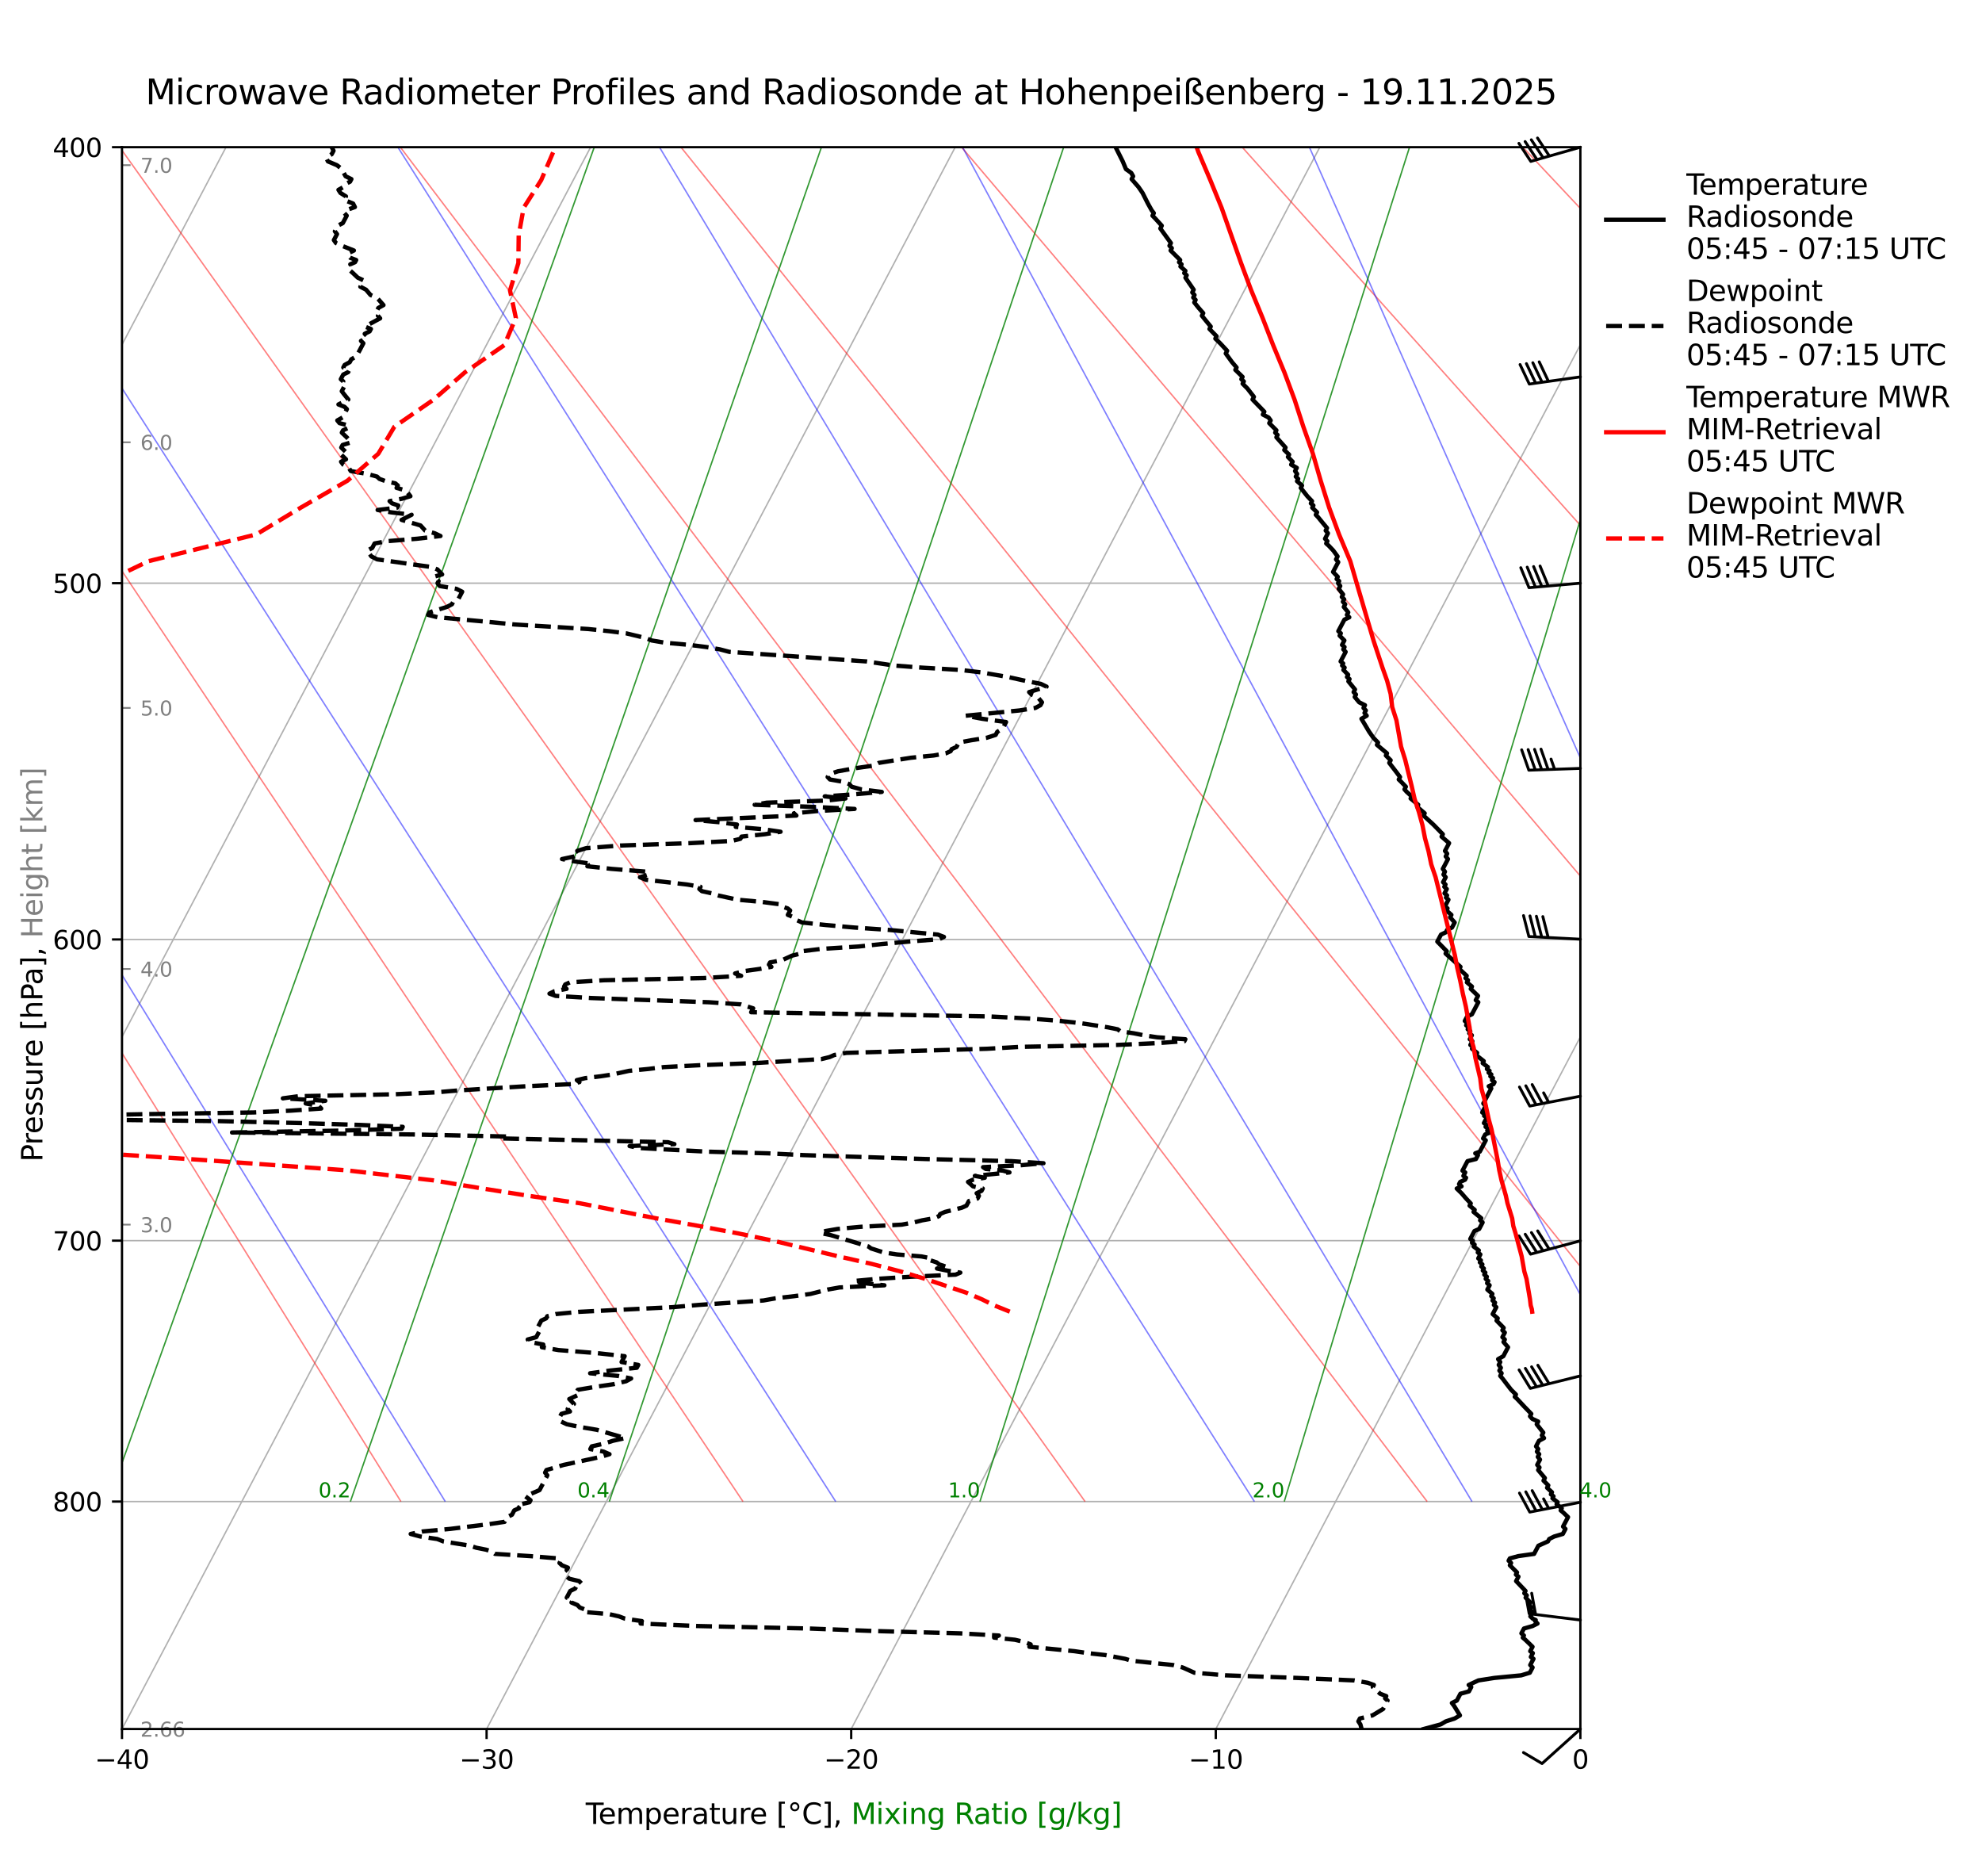 <?xml version="1.0" encoding="utf-8" standalone="no"?>
<!DOCTYPE svg PUBLIC "-//W3C//DTD SVG 1.1//EN"
  "http://www.w3.org/Graphics/SVG/1.1/DTD/svg11.dtd">
<svg xmlns:xlink="http://www.w3.org/1999/xlink" width="691.788pt" height="654.781pt" viewBox="0 0 691.788 654.781" xmlns="http://www.w3.org/2000/svg" version="1.1">
 <defs>
  <style type="text/css">*{stroke-linejoin: round; stroke-linecap: butt}</style>
 </defs>
 <g id="figure_1">
  <g id="patch_1">
   <path d="M -0 654.781 
L 691.788 654.781 
L 691.788 0 
L -0 0 
z
" style="fill: #ffffff"/>
  </g>
  <g id="axes_1">
   <g id="patch_2">
    <path d="M 42.581 603.417 
L 551.607 603.417 
L 551.607 51.364 
L 42.581 51.364 
z
" style="fill: #ffffff"/>
   </g>
   <g id="matplotlib.axis_1">
    <g id="xtick_1">
     <g id="line2d_1">
      <path d="M -1 203.015 
L 78.89 51.364 
" clip-path="url(#pdf95c0a0ca)" style="fill: none; stroke: #b0b0b0; stroke-width: 0.5; stroke-linecap: square"/>
     </g>
    </g>
    <g id="xtick_2">
     <g id="line2d_2">
      <path d="M -1 444.58 
L 206.147 51.364 
" clip-path="url(#pdf95c0a0ca)" style="fill: none; stroke: #b0b0b0; stroke-width: 0.5; stroke-linecap: square"/>
     </g>
    </g>
    <g id="xtick_3">
     <g id="line2d_3">
      <path d="M 42.581 603.417 
L 333.404 51.364 
" clip-path="url(#pdf95c0a0ca)" style="fill: none; stroke: #b0b0b0; stroke-width: 0.5; stroke-linecap: square"/>
     </g>
     <g id="line2d_4">
      <defs>
       <path id="m393a14d323" d="M 0 0 
L 0 3.5 
" style="stroke: #000000; stroke-width: 0.8"/>
      </defs>
      <g>
       <use xlink:href="#m393a14d323" x="42.581" y="603.417" style="stroke: #000000; stroke-width: 0.8"/>
      </g>
     </g>
     <g id="text_1">
      <!-- −40 -->
      <g transform="translate(33.084 617.256) scale(0.09 -0.09)">
       <defs>
        <path id="DejaVuSans-2212" d="M 678 2272 
L 4684 2272 
L 4684 1741 
L 678 1741 
L 678 2272 
z
" transform="scale(0.016)"/>
        <path id="DejaVuSans-34" d="M 2419 4116 
L 825 1625 
L 2419 1625 
L 2419 4116 
z
M 2253 4666 
L 3047 4666 
L 3047 1625 
L 3713 1625 
L 3713 1100 
L 3047 1100 
L 3047 0 
L 2419 0 
L 2419 1100 
L 313 1100 
L 313 1709 
L 2253 4666 
z
" transform="scale(0.016)"/>
        <path id="DejaVuSans-30" d="M 2034 4250 
Q 1547 4250 1301 3770 
Q 1056 3291 1056 2328 
Q 1056 1369 1301 889 
Q 1547 409 2034 409 
Q 2525 409 2770 889 
Q 3016 1369 3016 2328 
Q 3016 3291 2770 3770 
Q 2525 4250 2034 4250 
z
M 2034 4750 
Q 2819 4750 3233 4129 
Q 3647 3509 3647 2328 
Q 3647 1150 3233 529 
Q 2819 -91 2034 -91 
Q 1250 -91 836 529 
Q 422 1150 422 2328 
Q 422 3509 836 4129 
Q 1250 4750 2034 4750 
z
" transform="scale(0.016)"/>
       </defs>
       <use xlink:href="#DejaVuSans-2212"/>
       <use xlink:href="#DejaVuSans-34" transform="translate(83.789 0)"/>
       <use xlink:href="#DejaVuSans-30" transform="translate(147.412 0)"/>
      </g>
     </g>
    </g>
    <g id="xtick_4">
     <g id="line2d_5">
      <path d="M 169.837 603.417 
L 460.66 51.364 
" clip-path="url(#pdf95c0a0ca)" style="fill: none; stroke: #b0b0b0; stroke-width: 0.5; stroke-linecap: square"/>
     </g>
     <g id="line2d_6">
      <g>
       <use xlink:href="#m393a14d323" x="169.837" y="603.417" style="stroke: #000000; stroke-width: 0.8"/>
      </g>
     </g>
     <g id="text_2">
      <!-- −30 -->
      <g transform="translate(160.34 617.256) scale(0.09 -0.09)">
       <defs>
        <path id="DejaVuSans-33" d="M 2597 2516 
Q 3050 2419 3304 2112 
Q 3559 1806 3559 1356 
Q 3559 666 3084 287 
Q 2609 -91 1734 -91 
Q 1441 -91 1130 -33 
Q 819 25 488 141 
L 488 750 
Q 750 597 1062 519 
Q 1375 441 1716 441 
Q 2309 441 2620 675 
Q 2931 909 2931 1356 
Q 2931 1769 2642 2001 
Q 2353 2234 1838 2234 
L 1294 2234 
L 1294 2753 
L 1863 2753 
Q 2328 2753 2575 2939 
Q 2822 3125 2822 3475 
Q 2822 3834 2567 4026 
Q 2313 4219 1838 4219 
Q 1578 4219 1281 4162 
Q 984 4106 628 3988 
L 628 4550 
Q 988 4650 1302 4700 
Q 1616 4750 1894 4750 
Q 2613 4750 3031 4423 
Q 3450 4097 3450 3541 
Q 3450 3153 3228 2886 
Q 3006 2619 2597 2516 
z
" transform="scale(0.016)"/>
       </defs>
       <use xlink:href="#DejaVuSans-2212"/>
       <use xlink:href="#DejaVuSans-33" transform="translate(83.789 0)"/>
       <use xlink:href="#DejaVuSans-30" transform="translate(147.412 0)"/>
      </g>
     </g>
    </g>
    <g id="xtick_5">
     <g id="line2d_7">
      <path d="M 297.094 603.417 
L 587.917 51.364 
" clip-path="url(#pdf95c0a0ca)" style="fill: none; stroke: #b0b0b0; stroke-width: 0.5; stroke-linecap: square"/>
     </g>
     <g id="line2d_8">
      <g>
       <use xlink:href="#m393a14d323" x="297.094" y="603.417" style="stroke: #000000; stroke-width: 0.8"/>
      </g>
     </g>
     <g id="text_3">
      <!-- −20 -->
      <g transform="translate(287.597 617.256) scale(0.09 -0.09)">
       <defs>
        <path id="DejaVuSans-32" d="M 1228 531 
L 3431 531 
L 3431 0 
L 469 0 
L 469 531 
Q 828 903 1448 1529 
Q 2069 2156 2228 2338 
Q 2531 2678 2651 2914 
Q 2772 3150 2772 3378 
Q 2772 3750 2511 3984 
Q 2250 4219 1831 4219 
Q 1534 4219 1204 4116 
Q 875 4013 500 3803 
L 500 4441 
Q 881 4594 1212 4672 
Q 1544 4750 1819 4750 
Q 2544 4750 2975 4387 
Q 3406 4025 3406 3419 
Q 3406 3131 3298 2873 
Q 3191 2616 2906 2266 
Q 2828 2175 2409 1742 
Q 1991 1309 1228 531 
z
" transform="scale(0.016)"/>
       </defs>
       <use xlink:href="#DejaVuSans-2212"/>
       <use xlink:href="#DejaVuSans-32" transform="translate(83.789 0)"/>
       <use xlink:href="#DejaVuSans-30" transform="translate(147.412 0)"/>
      </g>
     </g>
    </g>
    <g id="xtick_6">
     <g id="line2d_9">
      <path d="M 424.351 603.417 
L 692.788 93.856 
" clip-path="url(#pdf95c0a0ca)" style="fill: none; stroke: #b0b0b0; stroke-width: 0.5; stroke-linecap: square"/>
     </g>
     <g id="line2d_10">
      <g>
       <use xlink:href="#m393a14d323" x="424.351" y="603.417" style="stroke: #000000; stroke-width: 0.8"/>
      </g>
     </g>
     <g id="text_4">
      <!-- −10 -->
      <g transform="translate(414.853 617.256) scale(0.09 -0.09)">
       <defs>
        <path id="DejaVuSans-31" d="M 794 531 
L 1825 531 
L 1825 4091 
L 703 3866 
L 703 4441 
L 1819 4666 
L 2450 4666 
L 2450 531 
L 3481 531 
L 3481 0 
L 794 0 
L 794 531 
z
" transform="scale(0.016)"/>
       </defs>
       <use xlink:href="#DejaVuSans-2212"/>
       <use xlink:href="#DejaVuSans-31" transform="translate(83.789 0)"/>
       <use xlink:href="#DejaVuSans-30" transform="translate(147.412 0)"/>
      </g>
     </g>
    </g>
    <g id="xtick_7">
     <g id="line2d_11">
      <path d="M 551.607 603.417 
L 692.788 335.421 
" clip-path="url(#pdf95c0a0ca)" style="fill: none; stroke: #b0b0b0; stroke-width: 0.5; stroke-linecap: square"/>
     </g>
     <g id="line2d_12">
      <g>
       <use xlink:href="#m393a14d323" x="551.607" y="603.417" style="stroke: #000000; stroke-width: 0.8"/>
      </g>
     </g>
     <g id="text_5">
      <!-- 0 -->
      <g transform="translate(548.744 617.256) scale(0.09 -0.09)">
       <use xlink:href="#DejaVuSans-30"/>
      </g>
     </g>
    </g>
   </g>
   <g id="matplotlib.axis_2">
    <g id="ytick_1">
     <g id="line2d_13">
      <path d="M 42.581 51.364 
L 551.607 51.364 
" clip-path="url(#pdf95c0a0ca)" style="fill: none; stroke: #b0b0b0; stroke-width: 0.5; stroke-linecap: square"/>
     </g>
     <g id="line2d_14">
      <defs>
       <path id="m43eb115366" d="M 0 0 
L -3.5 0 
" style="stroke: #000000; stroke-width: 0.8"/>
      </defs>
      <g>
       <use xlink:href="#m43eb115366" x="42.581" y="51.364" style="stroke: #000000; stroke-width: 0.8"/>
      </g>
     </g>
     <g id="text_6">
      <!-- 400 -->
      <g transform="translate(18.402 54.784) scale(0.09 -0.09)">
       <use xlink:href="#DejaVuSans-34"/>
       <use xlink:href="#DejaVuSans-30" transform="translate(63.623 0)"/>
       <use xlink:href="#DejaVuSans-30" transform="translate(127.246 0)"/>
      </g>
     </g>
    </g>
    <g id="ytick_2">
     <g id="line2d_15">
      <path d="M 42.581 203.529 
L 551.607 203.529 
" clip-path="url(#pdf95c0a0ca)" style="fill: none; stroke: #b0b0b0; stroke-width: 0.5; stroke-linecap: square"/>
     </g>
     <g id="line2d_16">
      <g>
       <use xlink:href="#m43eb115366" x="42.581" y="203.529" style="stroke: #000000; stroke-width: 0.8"/>
      </g>
     </g>
     <g id="text_7">
      <!-- 500 -->
      <g transform="translate(18.402 206.948) scale(0.09 -0.09)">
       <defs>
        <path id="DejaVuSans-35" d="M 691 4666 
L 3169 4666 
L 3169 4134 
L 1269 4134 
L 1269 2991 
Q 1406 3038 1543 3061 
Q 1681 3084 1819 3084 
Q 2600 3084 3056 2656 
Q 3513 2228 3513 1497 
Q 3513 744 3044 326 
Q 2575 -91 1722 -91 
Q 1428 -91 1123 -41 
Q 819 9 494 109 
L 494 744 
Q 775 591 1075 516 
Q 1375 441 1709 441 
Q 2250 441 2565 725 
Q 2881 1009 2881 1497 
Q 2881 1984 2565 2268 
Q 2250 2553 1709 2553 
Q 1456 2553 1204 2497 
Q 953 2441 691 2322 
L 691 4666 
z
" transform="scale(0.016)"/>
       </defs>
       <use xlink:href="#DejaVuSans-35"/>
       <use xlink:href="#DejaVuSans-30" transform="translate(63.623 0)"/>
       <use xlink:href="#DejaVuSans-30" transform="translate(127.246 0)"/>
      </g>
     </g>
    </g>
    <g id="ytick_3">
     <g id="line2d_17">
      <path d="M 42.581 327.857 
L 551.607 327.857 
" clip-path="url(#pdf95c0a0ca)" style="fill: none; stroke: #b0b0b0; stroke-width: 0.5; stroke-linecap: square"/>
     </g>
     <g id="line2d_18">
      <g>
       <use xlink:href="#m43eb115366" x="42.581" y="327.857" style="stroke: #000000; stroke-width: 0.8"/>
      </g>
     </g>
     <g id="text_8">
      <!-- 600 -->
      <g transform="translate(18.402 331.276) scale(0.09 -0.09)">
       <defs>
        <path id="DejaVuSans-36" d="M 2113 2584 
Q 1688 2584 1439 2293 
Q 1191 2003 1191 1497 
Q 1191 994 1439 701 
Q 1688 409 2113 409 
Q 2538 409 2786 701 
Q 3034 994 3034 1497 
Q 3034 2003 2786 2293 
Q 2538 2584 2113 2584 
z
M 3366 4563 
L 3366 3988 
Q 3128 4100 2886 4159 
Q 2644 4219 2406 4219 
Q 1781 4219 1451 3797 
Q 1122 3375 1075 2522 
Q 1259 2794 1537 2939 
Q 1816 3084 2150 3084 
Q 2853 3084 3261 2657 
Q 3669 2231 3669 1497 
Q 3669 778 3244 343 
Q 2819 -91 2113 -91 
Q 1303 -91 875 529 
Q 447 1150 447 2328 
Q 447 3434 972 4092 
Q 1497 4750 2381 4750 
Q 2619 4750 2861 4703 
Q 3103 4656 3366 4563 
z
" transform="scale(0.016)"/>
       </defs>
       <use xlink:href="#DejaVuSans-36"/>
       <use xlink:href="#DejaVuSans-30" transform="translate(63.623 0)"/>
       <use xlink:href="#DejaVuSans-30" transform="translate(127.246 0)"/>
      </g>
     </g>
    </g>
    <g id="ytick_4">
     <g id="line2d_19">
      <path d="M 42.581 432.975 
L 551.607 432.975 
" clip-path="url(#pdf95c0a0ca)" style="fill: none; stroke: #b0b0b0; stroke-width: 0.5; stroke-linecap: square"/>
     </g>
     <g id="line2d_20">
      <g>
       <use xlink:href="#m43eb115366" x="42.581" y="432.975" style="stroke: #000000; stroke-width: 0.8"/>
      </g>
     </g>
     <g id="text_9">
      <!-- 700 -->
      <g transform="translate(18.402 436.394) scale(0.09 -0.09)">
       <defs>
        <path id="DejaVuSans-37" d="M 525 4666 
L 3525 4666 
L 3525 4397 
L 1831 0 
L 1172 0 
L 2766 4134 
L 525 4134 
L 525 4666 
z
" transform="scale(0.016)"/>
       </defs>
       <use xlink:href="#DejaVuSans-37"/>
       <use xlink:href="#DejaVuSans-30" transform="translate(63.623 0)"/>
       <use xlink:href="#DejaVuSans-30" transform="translate(127.246 0)"/>
      </g>
     </g>
    </g>
    <g id="ytick_5">
     <g id="line2d_21">
      <path d="M 42.581 524.032 
L 551.607 524.032 
" clip-path="url(#pdf95c0a0ca)" style="fill: none; stroke: #b0b0b0; stroke-width: 0.5; stroke-linecap: square"/>
     </g>
     <g id="line2d_22">
      <g>
       <use xlink:href="#m43eb115366" x="42.581" y="524.032" style="stroke: #000000; stroke-width: 0.8"/>
      </g>
     </g>
     <g id="text_10">
      <!-- 800 -->
      <g transform="translate(18.402 527.451) scale(0.09 -0.09)">
       <defs>
        <path id="DejaVuSans-38" d="M 2034 2216 
Q 1584 2216 1326 1975 
Q 1069 1734 1069 1313 
Q 1069 891 1326 650 
Q 1584 409 2034 409 
Q 2484 409 2743 651 
Q 3003 894 3003 1313 
Q 3003 1734 2745 1975 
Q 2488 2216 2034 2216 
z
M 1403 2484 
Q 997 2584 770 2862 
Q 544 3141 544 3541 
Q 544 4100 942 4425 
Q 1341 4750 2034 4750 
Q 2731 4750 3128 4425 
Q 3525 4100 3525 3541 
Q 3525 3141 3298 2862 
Q 3072 2584 2669 2484 
Q 3125 2378 3379 2068 
Q 3634 1759 3634 1313 
Q 3634 634 3220 271 
Q 2806 -91 2034 -91 
Q 1263 -91 848 271 
Q 434 634 434 1313 
Q 434 1759 690 2068 
Q 947 2378 1403 2484 
z
M 1172 3481 
Q 1172 3119 1398 2916 
Q 1625 2713 2034 2713 
Q 2441 2713 2670 2916 
Q 2900 3119 2900 3481 
Q 2900 3844 2670 4047 
Q 2441 4250 2034 4250 
Q 1625 4250 1398 4047 
Q 1172 3844 1172 3481 
z
" transform="scale(0.016)"/>
       </defs>
       <use xlink:href="#DejaVuSans-38"/>
       <use xlink:href="#DejaVuSans-30" transform="translate(63.623 0)"/>
       <use xlink:href="#DejaVuSans-30" transform="translate(127.246 0)"/>
      </g>
     </g>
    </g>
    <g id="ytick_6">
     <g id="line2d_23">
      <defs>
       <path id="mc3450898e3" d="M 0 0 
L 3 0 
" style="stroke: #808080; stroke-width: 0.6"/>
      </defs>
      <g>
       <use xlink:href="#mc3450898e3" x="42.581" y="603.417" style="fill: #808080; stroke: #808080; stroke-width: 0.6"/>
      </g>
     </g>
     <g id="text_11">
      <!--  2.66 -->
      <g style="fill: #808080" transform="translate(46.77 606.077) scale(0.07 -0.07)">
       <defs>
        <path id="DejaVuSans-20" transform="scale(0.016)"/>
        <path id="DejaVuSans-2e" d="M 684 794 
L 1344 794 
L 1344 0 
L 684 0 
L 684 794 
z
" transform="scale(0.016)"/>
       </defs>
       <use xlink:href="#DejaVuSans-20"/>
       <use xlink:href="#DejaVuSans-32" transform="translate(31.787 0)"/>
       <use xlink:href="#DejaVuSans-2e" transform="translate(95.41 0)"/>
       <use xlink:href="#DejaVuSans-36" transform="translate(127.197 0)"/>
       <use xlink:href="#DejaVuSans-36" transform="translate(190.82 0)"/>
      </g>
     </g>
    </g>
    <g id="ytick_7">
     <g id="line2d_24">
      <g>
       <use xlink:href="#mc3450898e3" x="42.581" y="427.389" style="fill: #808080; stroke: #808080; stroke-width: 0.6"/>
      </g>
     </g>
     <g id="text_12">
      <!-- 3.0   -->
      <g style="fill: #808080" transform="translate(48.999 430.049) scale(0.07 -0.07)">
       <use xlink:href="#DejaVuSans-33"/>
       <use xlink:href="#DejaVuSans-2e" transform="translate(63.623 0)"/>
       <use xlink:href="#DejaVuSans-30" transform="translate(95.41 0)"/>
       <use xlink:href="#DejaVuSans-20" transform="translate(159.033 0)"/>
       <use xlink:href="#DejaVuSans-20" transform="translate(190.82 0)"/>
      </g>
     </g>
    </g>
    <g id="ytick_8">
     <g id="line2d_25">
      <g>
       <use xlink:href="#mc3450898e3" x="42.581" y="338.167" style="fill: #808080; stroke: #808080; stroke-width: 0.6"/>
      </g>
     </g>
     <g id="text_13">
      <!-- 4.0   -->
      <g style="fill: #808080" transform="translate(48.999 340.826) scale(0.07 -0.07)">
       <use xlink:href="#DejaVuSans-34"/>
       <use xlink:href="#DejaVuSans-2e" transform="translate(63.623 0)"/>
       <use xlink:href="#DejaVuSans-30" transform="translate(95.41 0)"/>
       <use xlink:href="#DejaVuSans-20" transform="translate(159.033 0)"/>
       <use xlink:href="#DejaVuSans-20" transform="translate(190.82 0)"/>
      </g>
     </g>
    </g>
    <g id="ytick_9">
     <g id="line2d_26">
      <g>
       <use xlink:href="#mc3450898e3" x="42.581" y="247.061" style="fill: #808080; stroke: #808080; stroke-width: 0.6"/>
      </g>
     </g>
     <g id="text_14">
      <!-- 5.0   -->
      <g style="fill: #808080" transform="translate(48.999 249.721) scale(0.07 -0.07)">
       <use xlink:href="#DejaVuSans-35"/>
       <use xlink:href="#DejaVuSans-2e" transform="translate(63.623 0)"/>
       <use xlink:href="#DejaVuSans-30" transform="translate(95.41 0)"/>
       <use xlink:href="#DejaVuSans-20" transform="translate(159.033 0)"/>
       <use xlink:href="#DejaVuSans-20" transform="translate(190.82 0)"/>
      </g>
     </g>
    </g>
    <g id="ytick_10">
     <g id="line2d_27">
      <g>
       <use xlink:href="#mc3450898e3" x="42.581" y="154.35" style="fill: #808080; stroke: #808080; stroke-width: 0.6"/>
      </g>
     </g>
     <g id="text_15">
      <!-- 6.0   -->
      <g style="fill: #808080" transform="translate(48.999 157.009) scale(0.07 -0.07)">
       <use xlink:href="#DejaVuSans-36"/>
       <use xlink:href="#DejaVuSans-2e" transform="translate(63.623 0)"/>
       <use xlink:href="#DejaVuSans-30" transform="translate(95.41 0)"/>
       <use xlink:href="#DejaVuSans-20" transform="translate(159.033 0)"/>
       <use xlink:href="#DejaVuSans-20" transform="translate(190.82 0)"/>
      </g>
     </g>
    </g>
    <g id="ytick_11">
     <g id="line2d_28">
      <g>
       <use xlink:href="#mc3450898e3" x="42.581" y="57.643" style="fill: #808080; stroke: #808080; stroke-width: 0.6"/>
      </g>
     </g>
     <g id="text_16">
      <!-- 7.0   -->
      <g style="fill: #808080" transform="translate(48.999 60.302) scale(0.07 -0.07)">
       <use xlink:href="#DejaVuSans-37"/>
       <use xlink:href="#DejaVuSans-2e" transform="translate(63.623 0)"/>
       <use xlink:href="#DejaVuSans-30" transform="translate(95.41 0)"/>
       <use xlink:href="#DejaVuSans-20" transform="translate(159.033 0)"/>
       <use xlink:href="#DejaVuSans-20" transform="translate(190.82 0)"/>
      </g>
     </g>
    </g>
   </g>
   <g id="LineCollection_1">
    <path clip-path="url(#pdf95c0a0ca)" style="fill: none; stroke: #ff0000; stroke-opacity: 0.5; stroke-width: 0.5"/>
    <path d="M 20.54 524.032 
L -1 486.681 
" clip-path="url(#pdf95c0a0ca)" style="fill: none; stroke: #ff0000; stroke-opacity: 0.5; stroke-width: 0.5"/>
    <path d="M 139.937 524.032 
L -1 297.475 
" clip-path="url(#pdf95c0a0ca)" style="fill: none; stroke: #ff0000; stroke-opacity: 0.5; stroke-width: 0.5"/>
    <path d="M 259.333 524.032 
L -1 133.999 
" clip-path="url(#pdf95c0a0ca)" style="fill: none; stroke: #ff0000; stroke-opacity: 0.5; stroke-width: 0.5"/>
    <path d="M 378.73 524.032 
L 41.789 51.364 
" clip-path="url(#pdf95c0a0ca)" style="fill: none; stroke: #ff0000; stroke-opacity: 0.5; stroke-width: 0.5"/>
    <path d="M 498.127 524.032 
L 139.734 51.364 
" clip-path="url(#pdf95c0a0ca)" style="fill: none; stroke: #ff0000; stroke-opacity: 0.5; stroke-width: 0.5"/>
    <path d="M 617.523 524.032 
L 237.68 51.364 
" clip-path="url(#pdf95c0a0ca)" style="fill: none; stroke: #ff0000; stroke-opacity: 0.5; stroke-width: 0.5"/>
    <path d="M 692.788 472.051 
L 335.625 51.364 
" clip-path="url(#pdf95c0a0ca)" style="fill: none; stroke: #ff0000; stroke-opacity: 0.5; stroke-width: 0.5"/>
    <path d="M 692.788 341.193 
L 433.57 51.364 
" clip-path="url(#pdf95c0a0ca)" style="fill: none; stroke: #ff0000; stroke-opacity: 0.5; stroke-width: 0.5"/>
    <path d="M 692.788 222.974 
L 531.515 51.364 
" clip-path="url(#pdf95c0a0ca)" style="fill: none; stroke: #ff0000; stroke-opacity: 0.5; stroke-width: 0.5"/>
   </g>
   <g id="LineCollection_2">
    <path clip-path="url(#pdf95c0a0ca)" style="fill: none; stroke: #0000ff; stroke-opacity: 0.5; stroke-width: 0.5"/>
    <path d="M 27.148 524.032 
L -1 475.017 
" clip-path="url(#pdf95c0a0ca)" style="fill: none; stroke: #0000ff; stroke-opacity: 0.5; stroke-width: 0.5"/>
    <path d="M 155.415 524.032 
L -1 269.246 
" clip-path="url(#pdf95c0a0ca)" style="fill: none; stroke: #0000ff; stroke-opacity: 0.5; stroke-width: 0.5"/>
    <path d="M 291.692 524.032 
L -1 67.524 
" clip-path="url(#pdf95c0a0ca)" style="fill: none; stroke: #0000ff; stroke-opacity: 0.5; stroke-width: 0.5"/>
    <path d="M 437.828 524.032 
L 138.868 51.364 
" clip-path="url(#pdf95c0a0ca)" style="fill: none; stroke: #0000ff; stroke-opacity: 0.5; stroke-width: 0.5"/>
    <path d="M 513.787 524.032 
L 230.177 51.364 
" clip-path="url(#pdf95c0a0ca)" style="fill: none; stroke: #0000ff; stroke-opacity: 0.5; stroke-width: 0.5"/>
    <path d="M 590.452 524.032 
L 335.959 51.364 
" clip-path="url(#pdf95c0a0ca)" style="fill: none; stroke: #0000ff; stroke-opacity: 0.5; stroke-width: 0.5"/>
    <path d="M 666.752 524.032 
L 457.021 51.364 
" clip-path="url(#pdf95c0a0ca)" style="fill: none; stroke: #0000ff; stroke-opacity: 0.5; stroke-width: 0.5"/>
    <path d="M 692.788 372.791 
L 588.523 51.364 
" clip-path="url(#pdf95c0a0ca)" style="fill: none; stroke: #0000ff; stroke-opacity: 0.5; stroke-width: 0.5"/>
    <path clip-path="url(#pdf95c0a0ca)" style="fill: none; stroke: #0000ff; stroke-opacity: 0.5; stroke-width: 0.5"/>
    <path clip-path="url(#pdf95c0a0ca)" style="fill: none; stroke: #0000ff; stroke-opacity: 0.5; stroke-width: 0.5"/>
    <path clip-path="url(#pdf95c0a0ca)" style="fill: none; stroke: #0000ff; stroke-opacity: 0.5; stroke-width: 0.5"/>
    <path clip-path="url(#pdf95c0a0ca)" style="fill: none; stroke: #0000ff; stroke-opacity: 0.5; stroke-width: 0.5"/>
    <path clip-path="url(#pdf95c0a0ca)" style="fill: none; stroke: #0000ff; stroke-opacity: 0.5; stroke-width: 0.5"/>
    <path clip-path="url(#pdf95c0a0ca)" style="fill: none; stroke: #0000ff; stroke-opacity: 0.5; stroke-width: 0.5"/>
   </g>
   <g id="LineCollection_3">
    <path d="M 37.73 524.032 
L 207.419 51.364 
" clip-path="url(#pdf95c0a0ca)" style="fill: none; stroke: #008000; stroke-opacity: 0.8; stroke-width: 0.5"/>
    <path d="M 122.298 524.032 
L 286.713 51.364 
" clip-path="url(#pdf95c0a0ca)" style="fill: none; stroke: #008000; stroke-opacity: 0.8; stroke-width: 0.5"/>
    <path d="M 212.663 524.032 
L 371.26 51.364 
" clip-path="url(#pdf95c0a0ca)" style="fill: none; stroke: #008000; stroke-opacity: 0.8; stroke-width: 0.5"/>
    <path d="M 342.033 524.032 
L 491.976 51.364 
" clip-path="url(#pdf95c0a0ca)" style="fill: none; stroke: #008000; stroke-opacity: 0.8; stroke-width: 0.5"/>
    <path d="M 448.246 524.032 
L 590.798 51.364 
" clip-path="url(#pdf95c0a0ca)" style="fill: none; stroke: #008000; stroke-opacity: 0.8; stroke-width: 0.5"/>
    <path d="M 562.416 524.032 
L 692.788 65.265 
" clip-path="url(#pdf95c0a0ca)" style="fill: none; stroke: #008000; stroke-opacity: 0.8; stroke-width: 0.5"/>
    <path d="M 660.836 524.032 
L 692.788 405.105 
" clip-path="url(#pdf95c0a0ca)" style="fill: none; stroke: #008000; stroke-opacity: 0.8; stroke-width: 0.5"/>
    <path clip-path="url(#pdf95c0a0ca)" style="fill: none; stroke: #008000; stroke-opacity: 0.8; stroke-width: 0.5"/>
    <path clip-path="url(#pdf95c0a0ca)" style="fill: none; stroke: #008000; stroke-opacity: 0.8; stroke-width: 0.5"/>
    <path clip-path="url(#pdf95c0a0ca)" style="fill: none; stroke: #008000; stroke-opacity: 0.8; stroke-width: 0.5"/>
    <path clip-path="url(#pdf95c0a0ca)" style="fill: none; stroke: #008000; stroke-opacity: 0.8; stroke-width: 0.5"/>
   </g>
   <g id="line2d_29">
    <path d="M 496.887 603.417 
L 502.825 601.807 
L 504.659 600.741 
L 507.735 599.735 
L 509.574 598.659 
L 507.516 595.319 
L 506.761 594.336 
L 508.488 593.474 
L 509.735 591.107 
L 512.716 590.279 
L 513.515 588.762 
L 512.623 588.04 
L 516.003 586.455 
L 521.552 585.584 
L 530.937 584.68 
L 533.963 583.767 
L 534.931 581.929 
L 534.108 581.075 
L 535.246 578.916 
L 534.321 578.255 
L 535.015 576.939 
L 534.104 576.252 
L 534.912 574.719 
L 532.388 572.261 
L 531.509 571.514 
L 531.895 570.782 
L 531.021 570.026 
L 531.908 568.342 
L 534.912 567.471 
L 536.64 566.607 
L 535.819 565.75 
L 536.017 565.373 
L 534.994 564.899 
L 534.149 564.088 
L 534.942 562.583 
L 534.068 561.825 
L 534.498 561.01 
L 533.68 560.146 
L 534.145 559.264 
L 532.496 557.562 
L 532.907 556.783 
L 532.037 556.019 
L 532.453 555.229 
L 529.177 551.784 
L 529.993 550.236 
L 529.101 549.514 
L 529.495 548.766 
L 526.992 546.271 
L 527.418 545.462 
L 526.563 544.668 
L 526.982 543.874 
L 529.95 543.07 
L 535.451 542.291 
L 536.95 539.447 
L 540.29 537.936 
L 540.73 537.101 
L 542.461 536.231 
L 545.479 535.334 
L 546.399 533.588 
L 545.565 532.755 
L 547.302 529.457 
L 545.609 527.84 
L 544.725 527.102 
L 545.105 526.38 
L 543.308 524.96 
L 543.672 524.27 
L 541.859 522.88 
L 542.224 522.188 
L 541.312 521.504 
L 541.69 520.785 
L 539.976 519.207 
L 540.411 518.383 
L 538.741 516.722 
L 539.213 515.825 
L 536.871 513.024 
L 537.341 512.131 
L 536.544 511.229 
L 537.515 509.385 
L 536.743 508.435 
L 537.235 507.501 
L 536.437 506.601 
L 536.907 505.709 
L 536.128 504.771 
L 537.155 502.822 
L 538.924 501.88 
L 538.153 500.928 
L 538.659 499.967 
L 536.371 497.064 
L 536.875 496.106 
L 534.827 495.164 
L 534.027 494.265 
L 534.473 493.419 
L 532.001 490.864 
L 529.563 488.246 
L 528.707 487.455 
L 529.115 486.681 
L 527.443 485.022 
L 525.927 483.07 
L 524.427 481.085 
L 523.633 480.177 
L 524.117 479.258 
L 523.339 478.32 
L 523.853 477.344 
L 523.11 476.339 
L 523.64 475.332 
L 522.898 474.325 
L 524.712 473.297 
L 526.361 470.168 
L 524.779 468.339 
L 525.233 467.478 
L 524.394 466.654 
L 525.236 465.057 
L 524.389 464.248 
L 524.831 463.41 
L 522.35 460.871 
L 522.76 460.094 
L 520.999 458.604 
L 522.267 456.198 
L 521.416 455.397 
L 521.829 454.615 
L 520.954 453.859 
L 521.352 453.103 
L 520.489 452.327 
L 520.893 451.559 
L 519.138 450.06 
L 519.929 448.557 
L 519.053 447.805 
L 519.445 447.061 
L 518.565 446.316 
L 518.958 445.57 
L 518.068 444.843 
L 518.442 444.134 
L 517.548 443.415 
L 517.922 442.705 
L 517.029 441.984 
L 517.409 441.263 
L 516.512 440.55 
L 516.883 439.847 
L 515.966 439.171 
L 516.694 437.79 
L 515.794 437.083 
L 516.161 436.385 
L 514.342 435.008 
L 514.69 434.347 
L 513.766 433.685 
L 514.109 433.033 
L 513.181 432.38 
L 514.632 429.625 
L 516.287 428.9 
L 517.486 426.623 
L 516.608 425.875 
L 516.997 425.137 
L 514.328 422.955 
L 514.714 422.223 
L 512.941 420.757 
L 513.344 419.993 
L 511.71 418.263 
L 510.131 416.429 
L 508.449 414.79 
L 510.128 414.019 
L 509.262 413.248 
L 509.669 412.475 
L 511.338 411.722 
L 511.703 411.028 
L 510.776 410.374 
L 511.413 409.164 
L 510.459 408.559 
L 512.213 405.229 
L 515.149 404.488 
L 515.867 403.125 
L 514.921 402.504 
L 516.505 401.913 
L 518.584 397.966 
L 517.658 397.31 
L 518.389 395.922 
L 520.024 395.233 
L 519.104 394.563 
L 519.447 393.914 
L 518.522 393.253 
L 518.87 392.592 
L 517.946 391.93 
L 518.967 389.993 
L 518.006 389.401 
L 518.313 388.819 
L 517.347 388.237 
L 518.511 386.028 
L 517.733 385.088 
L 520.507 379.822 
L 519.623 379.084 
L 521.279 378.357 
L 521.652 377.649 
L 520.747 376.952 
L 521.109 376.264 
L 520.183 375.607 
L 520.518 374.971 
L 519.575 374.345 
L 519.911 373.708 
L 518.98 373.059 
L 519.327 372.399 
L 517.507 371.025 
L 517.878 370.32 
L 515.187 368.181 
L 515.577 367.441 
L 513.784 366.014 
L 514.14 365.336 
L 513.214 364.68 
L 513.906 363.365 
L 512.992 362.685 
L 513.721 361.301 
L 512.814 360.608 
L 513.185 359.904 
L 512.272 359.22 
L 512.638 358.525 
L 511.738 357.818 
L 512.128 357.078 
L 511.263 356.305 
L 512.091 354.733 
L 513.761 353.979 
L 515.974 349.777 
L 515.09 349.039 
L 515.875 347.55 
L 513.345 345.105 
L 513.765 344.307 
L 511.999 342.83 
L 512.385 342.096 
L 511.512 341.338 
L 511.929 340.547 
L 509.365 338.167 
L 509.76 337.416 
L 504.566 332.783 
L 504.982 331.993 
L 501.675 328.607 
L 502.964 326.161 
L 504.657 325.363 
L 505.089 324.542 
L 506.808 323.696 
L 507.73 321.944 
L 506.141 320.13 
L 506.589 319.279 
L 504.851 317.747 
L 505.234 317.02 
L 504.345 316.292 
L 505.559 313.988 
L 504.684 313.233 
L 505.076 312.49 
L 504.189 311.757 
L 504.975 310.266 
L 504.114 309.484 
L 504.532 308.69 
L 503.691 307.871 
L 504.599 306.148 
L 503.827 305.197 
L 504.347 304.21 
L 503.59 303.232 
L 505.394 299.807 
L 504.609 298.882 
L 505.109 297.933 
L 504.349 296.959 
L 505.781 294.242 
L 503.16 291.97 
L 503.596 291.142 
L 500.285 287.764 
L 496.85 284.623 
L 497.265 283.835 
L 494.637 281.576 
L 495.015 280.858 
L 492.354 278.663 
L 492.74 277.93 
L 491.014 276.375 
L 490.213 275.48 
L 490.698 274.559 
L 489.054 272.848 
L 488.21 272.035 
L 488.666 271.171 
L 487.169 269.179 
L 484.902 266.238 
L 485.387 265.316 
L 483.716 263.658 
L 484.11 262.908 
L 480.591 259.926 
L 480.995 259.16 
L 479.345 257.461 
L 477.89 255.391 
L 475.191 250.851 
L 477.027 249.781 
L 476.259 248.825 
L 476.723 247.944 
L 475.915 247.061 
L 476.421 246.101 
L 474.403 245.101 
L 472.846 243.225 
L 473.287 242.388 
L 472.462 241.537 
L 472.945 240.621 
L 470.628 237.773 
L 471.038 236.995 
L 470.148 236.267 
L 470.56 235.487 
L 468.9 233.806 
L 469.326 232.997 
L 468.446 232.252 
L 468.818 231.545 
L 467.918 230.838 
L 469.676 227.502 
L 468.868 226.619 
L 469.292 225.814 
L 468.416 225.061 
L 469.232 223.514 
L 467.574 221.83 
L 467.994 221.032 
L 467.12 220.274 
L 469.244 216.244 
L 470.947 215.427 
L 470.112 214.595 
L 470.579 213.709 
L 469.033 211.812 
L 469.524 210.881 
L 468.713 210.004 
L 469.162 209.152 
L 468.331 208.313 
L 468.788 207.446 
L 467.266 205.504 
L 467.789 204.51 
L 467.034 203.529 
L 467.415 202.806 
L 466.531 202.068 
L 466.934 201.303 
L 465.284 199.604 
L 467.088 196.18 
L 466.324 195.214 
L 466.863 194.192 
L 465.39 192.156 
L 463.759 190.42 
L 462.89 189.655 
L 463.3 188.875 
L 462.483 188.011 
L 463.492 186.097 
L 462.713 185.159 
L 463.179 184.275 
L 461.618 182.407 
L 460.074 180.505 
L 459.255 179.644 
L 459.702 178.796 
L 458.015 177.168 
L 458.418 176.402 
L 457.535 175.664 
L 457.939 174.896 
L 456.302 173.173 
L 454.012 170.272 
L 454.45 169.441 
L 452.706 167.92 
L 453.123 167.129 
L 452.275 166.323 
L 452.753 165.415 
L 452.021 164.39 
L 452.615 163.262 
L 450.657 162.147 
L 451.184 161.147 
L 449.527 159.461 
L 449.949 158.661 
L 448.256 157.042 
L 448.703 156.194 
L 445.504 152.603 
L 445.93 151.795 
L 445.084 150.985 
L 445.511 150.174 
L 443.009 147.677 
L 443.508 146.729 
L 442.775 145.706 
L 440.778 144.666 
L 441.295 143.684 
L 439.653 141.969 
L 437.175 139.427 
L 437.664 138.498 
L 435.383 135.581 
L 433.72 133.906 
L 434.134 133.12 
L 433.276 132.334 
L 433.699 131.531 
L 431.177 129.071 
L 431.61 128.249 
L 430.037 126.404 
L 427.824 123.358 
L 428.317 122.421 
L 425.878 119.805 
L 424.195 118.169 
L 424.627 117.349 
L 422.149 114.806 
L 422.591 113.967 
L 421.038 112.082 
L 419.497 110.177 
L 419.967 109.285 
L 418.38 107.466 
L 416.845 105.548 
L 417.31 104.665 
L 416.478 103.829 
L 416.936 102.961 
L 416.138 102.059 
L 416.639 101.109 
L 413.759 96.912 
L 414.205 96.066 
L 413.336 95.299 
L 413.741 94.532 
L 412.006 92.994 
L 412.403 92.24 
L 411.52 91.501 
L 411.918 90.745 
L 409.417 88.246 
L 408.578 87.422 
L 409.004 86.613 
L 408.184 85.754 
L 408.68 84.814 
L 404.995 79.73 
L 405.503 78.765 
L 403.086 76.107 
L 402.255 75.268 
L 402.724 74.378 
L 401.973 73.389 
L 400.664 71.041 
L 398.798 67.337 
L 397.36 65.236 
L 394.979 62.507 
L 395.501 61.517 
L 394.848 60.34 
L 392.995 59.027 
L 391.874 56.324 
L 389.396 51.364 
L 387.76 49.64 
L 388.183 48.836 
L 385.657 46.385 
L 386.091 45.56 
L 384.38 43.977 
L 384.78 43.218 
L 383.026 41.715 
L 383.446 40.92 
L 382.629 40.053 
L 383.141 39.082 
L 381.787 36.822 
L 380.491 34.449 
L 379.762 33.417 
L 378.951 32.542 
L 379.774 30.98 
L 378.146 29.239 
L 376.576 27.387 
L 377.032 26.522 
L 374.549 23.989 
L 374.979 23.172 
L 371.644 19.841 
L 372.086 19.002 
L 369.627 16.422 
L 368.837 15.507 
L 369.377 14.482 
L 368.692 13.365 
L 366.813 12.102 
L 365.697 9.388 
L 363.812 8.136 
L 364.396 7.027 
L 362.858 5.114 
L 363.33 4.22 
L 361.806 2.28 
L 359.623 -0.823 
L 359.462 -1 
L 359.462 -1 
" clip-path="url(#pdf95c0a0ca)" style="fill: none; stroke: #000000; stroke-width: 1.5; stroke-linecap: square"/>
   </g>
   <g id="line2d_30">
    <path d="M 475.253 603.417 
L 474.829 601.807 
L 474.118 600.741 
L 474.648 599.735 
L 479.033 598.659 
L 482.763 596.409 
L 484.309 593.474 
L 483.442 592.704 
L 483.853 591.925 
L 481.739 591.107 
L 480.041 589.498 
L 479.156 588.762 
L 479.536 588.04 
L 477.392 587.279 
L 472.736 586.455 
L 452.834 585.584 
L 427.859 584.68 
L 416.887 583.767 
L 412.764 581.929 
L 409.397 581.075 
L 394.911 579.584 
L 392.718 578.916 
L 385.775 577.601 
L 379.761 576.939 
L 375.033 576.252 
L 359.297 574.719 
L 359.735 573.887 
L 357.629 573.055 
L 354.229 572.261 
L 346.987 571.514 
L 348.645 570.782 
L 335.046 570.026 
L 304.937 569.205 
L 282.485 568.342 
L 243.494 567.471 
L 223.588 566.607 
L 224.04 565.75 
L 218.125 564.899 
L 216.007 564.088 
L 212.592 563.324 
L 204.074 562.583 
L 204.474 561.825 
L 202.358 561.01 
L 201.541 560.146 
L 199.46 559.264 
L 199.921 558.389 
L 197.812 557.562 
L 199.041 555.229 
L 200.759 554.382 
L 201.224 553.501 
L 202.957 552.627 
L 202.128 551.784 
L 198.733 550.982 
L 197.853 550.236 
L 198.628 548.766 
L 197.78 547.96 
L 198.227 547.112 
L 196.125 546.271 
L 195.278 545.462 
L 195.696 544.668 
L 194.842 543.874 
L 185.085 543.07 
L 172.77 542.291 
L 171.887 541.552 
L 169.714 540.845 
L 166.26 540.154 
L 164.088 539.447 
L 154.703 537.936 
L 152.598 537.101 
L 146.693 536.231 
L 143.348 535.334 
L 147.63 534.453 
L 156.993 533.588 
L 170.592 531.93 
L 176.114 531.112 
L 176.986 529.457 
L 178.695 528.628 
L 179.499 527.102 
L 181.151 526.38 
L 180.255 525.666 
L 181.9 524.96 
L 184.808 524.27 
L 185.176 523.571 
L 183.36 522.188 
L 188.319 520.022 
L 191.03 514.876 
L 190.254 513.933 
L 190.733 513.024 
L 196.769 511.229 
L 209.694 508.435 
L 212.731 507.501 
L 210.66 506.601 
L 206.04 505.709 
L 206.534 504.771 
L 210.864 503.797 
L 213.923 502.822 
L 218.237 501.88 
L 208.309 498.986 
L 202.459 498.012 
L 197.868 497.064 
L 195.828 496.106 
L 195.051 495.164 
L 195.971 493.419 
L 198.948 492.598 
L 198.123 491.75 
L 198.589 490.864 
L 200.338 489.96 
L 198.696 488.246 
L 202.065 486.681 
L 201.215 485.879 
L 201.666 485.022 
L 207.251 484.083 
L 214.148 483.07 
L 218.505 482.047 
L 220.284 481.085 
L 215.672 480.177 
L 205.976 479.258 
L 212.833 478.32 
L 222.255 477.344 
L 222.784 476.339 
L 216.952 475.332 
L 218.024 473.297 
L 208.405 472.231 
L 194.964 471.173 
L 189.131 470.168 
L 189.622 469.236 
L 185.004 468.339 
L 184.185 467.478 
L 187.164 466.654 
L 188.432 464.248 
L 187.601 463.41 
L 188.938 460.871 
L 190.62 460.094 
L 191.01 459.354 
L 193.95 458.604 
L 201.996 457.825 
L 234.667 456.198 
L 243.997 455.397 
L 266.441 453.859 
L 270.657 453.103 
L 277.429 452.327 
L 282.923 451.559 
L 288.803 450.06 
L 293.017 449.309 
L 308.683 448.557 
L 301.444 447.805 
L 298.019 447.061 
L 306.046 446.316 
L 317.892 445.57 
L 333.546 444.843 
L 335.192 444.134 
L 330.481 443.415 
L 327.037 442.705 
L 329.962 441.984 
L 327.797 441.263 
L 326.9 440.55 
L 324.725 439.847 
L 325.081 439.171 
L 321.625 438.486 
L 313.083 437.79 
L 308.365 437.083 
L 304.01 435.687 
L 303.096 435.008 
L 289.919 431.033 
L 286.466 430.339 
L 288.115 429.625 
L 292.315 428.9 
L 300.348 428.145 
L 314.744 427.389 
L 318.966 426.623 
L 321.905 425.875 
L 326.112 425.137 
L 327.774 424.397 
L 328.153 423.677 
L 329.806 422.955 
L 335.668 421.491 
L 337.327 420.757 
L 338.169 419.158 
L 341.186 418.263 
L 341.679 417.327 
L 340.879 416.429 
L 342.594 415.59 
L 343.015 414.79 
L 339.604 414.019 
L 337.872 412.475 
L 339.541 411.722 
L 343.725 411.028 
L 340.252 410.374 
L 352.342 409.164 
L 350.116 408.559 
L 344.072 407.953 
L 343.13 407.326 
L 356.202 406.668 
L 364.211 405.959 
L 353.143 405.229 
L 322.991 404.488 
L 280.442 403.125 
L 268.043 402.504 
L 246.721 401.913 
L 223.204 400.658 
L 219.747 399.973 
L 235.378 399.288 
L 233.184 398.622 
L 175.337 397.31 
L 176.967 396.632 
L 144.254 395.922 
L 80.989 395.233 
L 119.519 394.563 
L 140.222 393.914 
L 140.57 393.253 
L 125.647 392.592 
L 104.362 391.93 
L 76.715 391.268 
L 22.333 390.625 
L 11.213 389.993 
L 21.705 389.401 
L 51.281 388.819 
L 88.492 388.237 
L 101.552 387.602 
L 112.117 386.873 
L 111.289 386.028 
L 106.694 385.088 
L 113.547 384.158 
L 98.723 383.31 
L 104.206 382.565 
L 137.646 381.894 
L 151.993 381.232 
L 159.989 380.548 
L 183.666 379.084 
L 199.32 378.357 
L 202.238 377.649 
L 201.333 376.952 
L 204.24 376.264 
L 209.677 375.607 
L 213.829 374.971 
L 219.585 373.708 
L 226.29 373.059 
L 231.727 372.399 
L 244.812 371.718 
L 262.993 371.025 
L 286.636 369.626 
L 289.559 368.909 
L 291.215 368.181 
L 295.423 367.441 
L 344.532 366.014 
L 356.342 365.336 
L 389.775 364.68 
L 404.114 364.033 
L 413.374 363.365 
L 413.732 362.685 
L 403.91 362.004 
L 399.19 361.301 
L 395.737 360.608 
L 391.018 359.904 
L 390.106 359.22 
L 386.654 358.525 
L 377.236 357.078 
L 370.008 356.305 
L 360.247 355.509 
L 345.384 354.733 
L 262.173 353.257 
L 262.889 351.898 
L 258.528 350.514 
L 247.463 349.777 
L 206.246 348.3 
L 193.915 347.55 
L 191.784 346.766 
L 193.493 345.936 
L 197.748 345.105 
L 196.896 344.307 
L 197.288 343.563 
L 198.947 342.83 
L 210.787 342.096 
L 245.545 341.338 
L 258.688 340.547 
L 256.572 339.732 
L 259.535 338.939 
L 265.032 338.167 
L 269.245 337.416 
L 268.38 336.642 
L 268.788 335.868 
L 273.02 335.081 
L 276.378 333.539 
L 279.321 332.783 
L 279.738 331.993 
L 286.535 331.168 
L 299.708 330.319 
L 307.797 329.458 
L 317.153 328.607 
L 327.771 327.777 
L 329.469 326.97 
L 327.349 326.161 
L 310.387 324.542 
L 298.107 323.696 
L 288.378 322.838 
L 279.941 321.944 
L 277.879 321.027 
L 277.079 320.13 
L 274.982 319.279 
L 275.789 317.747 
L 274.9 317.02 
L 272.738 316.292 
L 271.862 315.54 
L 265.907 314.764 
L 257.409 313.988 
L 250.562 312.49 
L 248.403 311.757 
L 244.978 311.012 
L 244.098 310.266 
L 244.51 309.484 
L 239.839 308.69 
L 225.443 307.028 
L 223.361 306.148 
L 226.407 305.197 
L 225.655 304.21 
L 213.444 303.232 
L 205.015 302.325 
L 206.729 301.486 
L 200.802 300.659 
L 196.161 299.807 
L 200.465 298.882 
L 202.238 297.933 
L 201.479 296.959 
L 204.525 296.007 
L 216.462 295.089 
L 241.087 294.242 
L 255.488 293.477 
L 258.424 292.736 
L 258.827 291.97 
L 266.898 291.142 
L 272.444 290.278 
L 266.537 289.413 
L 256.8 288.571 
L 257.225 287.764 
L 251.282 286.968 
L 242.781 286.195 
L 277.968 284.623 
L 277.111 283.835 
L 285.155 283.059 
L 298.277 282.306 
L 283.391 281.576 
L 263.408 280.858 
L 267.611 280.127 
L 288.357 279.396 
L 295.106 278.663 
L 287.857 277.93 
L 298.431 277.184 
L 307.765 276.375 
L 300.601 275.48 
L 297.268 274.559 
L 296.462 273.673 
L 294.352 272.848 
L 289.69 272.035 
L 288.873 271.171 
L 289.38 270.207 
L 292.467 269.179 
L 298.093 268.163 
L 304.972 267.182 
L 306.742 266.238 
L 317.861 264.456 
L 325.917 263.658 
L 330.13 262.908 
L 331.798 262.157 
L 332.18 261.431 
L 333.849 260.679 
L 334.65 259.16 
L 338.891 258.355 
L 344.453 257.461 
L 347.516 256.477 
L 348.088 255.391 
L 349.954 254.265 
L 351.15 251.995 
L 342.844 250.851 
L 337.045 249.781 
L 355.829 247.944 
L 361.384 247.061 
L 363.163 246.101 
L 363.689 245.101 
L 362.133 243.225 
L 360.028 242.388 
L 359.204 241.537 
L 365.294 239.639 
L 363.268 238.655 
L 358.642 237.773 
L 351.8 236.267 
L 342.469 234.653 
L 335.28 233.806 
L 321.709 232.997 
L 311.92 232.252 
L 302.485 230.838 
L 280.394 229.29 
L 254.612 227.502 
L 251.259 226.619 
L 246.593 225.814 
L 240.627 225.061 
L 232.116 224.308 
L 227.444 223.514 
L 225.346 222.665 
L 218.571 221.032 
L 212.607 220.274 
L 205.365 219.529 
L 179.484 217.928 
L 171.019 217.086 
L 152.805 215.427 
L 149.426 214.595 
L 149.892 213.709 
L 155.982 211.812 
L 157.745 210.881 
L 158.207 210.004 
L 159.928 209.152 
L 161.32 206.509 
L 159.305 205.504 
L 153.466 204.51 
L 152.71 203.529 
L 153.091 202.806 
L 151.338 201.303 
L 154.323 200.467 
L 152.688 198.739 
L 150.592 197.887 
L 131.639 195.214 
L 129.633 194.192 
L 128.16 192.156 
L 129.915 191.24 
L 130.75 189.655 
L 134.978 188.875 
L 145.614 188.011 
L 153.75 187.061 
L 151.713 186.097 
L 148.389 185.159 
L 146.783 183.377 
L 140.17 181.436 
L 143.659 179.644 
L 136.47 178.796 
L 131.812 177.975 
L 138.601 177.168 
L 139.004 176.402 
L 136.848 175.664 
L 135.98 174.896 
L 140.232 174.071 
L 143.25 173.173 
L 141.743 171.202 
L 138.416 170.272 
L 138.853 169.441 
L 137.981 168.681 
L 134.565 167.92 
L 132.436 167.129 
L 131.588 166.323 
L 128.249 165.415 
L 122.426 164.39 
L 121.747 163.262 
L 119.79 162.147 
L 119.044 161.147 
L 120.768 160.29 
L 119.081 158.661 
L 120.784 157.844 
L 119.108 156.194 
L 119.586 155.288 
L 122.625 154.35 
L 121 152.603 
L 119.307 150.985 
L 119.734 150.174 
L 121.434 149.363 
L 121.87 148.535 
L 118.504 147.677 
L 117.731 146.729 
L 119.543 145.706 
L 121.079 142.79 
L 120.239 141.969 
L 118.126 141.148 
L 121.578 139.427 
L 120.037 137.522 
L 119.287 136.529 
L 120.239 134.721 
L 119.396 133.906 
L 119.81 133.12 
L 118.952 132.334 
L 119.807 130.712 
L 121.519 129.877 
L 121.944 129.071 
L 119.831 128.249 
L 120.297 127.365 
L 122.076 126.404 
L 122.616 125.38 
L 124.428 124.354 
L 126.825 119.805 
L 125.991 118.972 
L 127.687 118.169 
L 128.119 117.349 
L 127.295 116.497 
L 129.017 115.644 
L 129.458 114.806 
L 127.355 113.967 
L 132.684 111.099 
L 131.897 110.177 
L 132.367 109.285 
L 131.557 108.408 
L 132.052 107.466 
L 133.847 106.476 
L 132.255 104.665 
L 131.423 103.829 
L 129.336 102.961 
L 127.766 101.109 
L 125.772 100.062 
L 126.928 97.868 
L 124.887 96.912 
L 123.191 95.299 
L 122.323 94.532 
L 123.133 92.994 
L 122.258 92.24 
L 123.92 91.501 
L 124.318 90.745 
L 122.197 89.94 
L 121.366 89.101 
L 121.817 88.246 
L 123.523 87.422 
L 119.312 85.754 
L 117.262 84.814 
L 116.529 83.79 
L 117.626 81.706 
L 116.878 80.711 
L 117.903 78.765 
L 119.659 77.847 
L 121.018 75.268 
L 120.214 74.378 
L 120.736 73.389 
L 123.872 72.265 
L 123.245 71.041 
L 120.091 69.781 
L 120.747 68.535 
L 118.833 67.337 
L 118.131 66.254 
L 119.94 65.236 
L 120.433 64.299 
L 122.173 63.412 
L 122.65 62.507 
L 120.627 61.517 
L 119.974 60.34 
L 119.393 59.027 
L 117.577 57.643 
L 114.454 56.324 
L 113.851 55.054 
L 115.776 53.815 
L 116.412 52.608 
L 115.795 51.364 
L 113.309 48.836 
L 115.005 48.032 
L 115.43 47.226 
L 117.145 46.385 
L 118.006 44.752 
L 116.268 43.218 
L 114.114 42.476 
L 113.242 41.715 
L 111.116 40.92 
L 112.652 38.005 
L 112.003 36.822 
L 108.828 35.602 
L 108.162 34.449 
L 107.433 33.417 
L 106.622 32.542 
L 102.354 30.98 
L 102.789 30.154 
L 107.089 29.239 
L 105.52 27.387 
L 106.871 24.822 
L 106.037 23.989 
L 106.468 23.172 
L 105.635 22.336 
L 107.349 21.5 
L 106.508 20.68 
L 108.222 19.841 
L 107.392 19.002 
L 107.835 18.161 
L 107.006 17.319 
L 110.468 10.746 
L 109.911 9.388 
L 106.753 8.136 
L 106.065 7.027 
L 107.865 6.026 
L 107.073 5.114 
L 104.999 4.22 
L 104.217 3.287 
L 107.293 2.28 
L 109.126 1.217 
L 110.2 -0.823 
L 109.783 -1 
L 109.783 -1 
" clip-path="url(#pdf95c0a0ca)" style="fill: none; stroke-dasharray: 5.55,2.4; stroke-dashoffset: 0; stroke: #000000; stroke-width: 1.5"/>
   </g>
   <g id="Barbs_1">
    <path d="M 551.607 -893.971 
L 533.829 -891.155 
L 534.925 -898.618 
L 538.273 -891.859 
L 540.496 -892.211 
L 538.821 -895.591 
L 540.496 -892.211 
z
" clip-path="url(#pbdbf86dcc4)" style="stroke: #000000"/>
    <path d="M 551.607 -617.478 
L 534.069 -613.429 
L 530.257 -619.938 
L 534.069 -613.429 
L 536.261 -613.935 
L 532.449 -620.444 
L 536.261 -613.935 
L 538.453 -614.441 
L 534.641 -620.951 
L 538.453 -614.441 
L 540.646 -614.947 
L 536.834 -621.457 
L 540.646 -614.947 
L 542.838 -615.453 
L 540.932 -618.708 
L 542.838 -615.453 
z
" clip-path="url(#pbdbf86dcc4)" style="stroke: #000000"/>
    <path d="M 551.607 -421.201 
L 533.741 -419.007 
L 535.097 -426.428 
L 538.208 -419.556 
L 540.441 -419.83 
L 538.886 -423.266 
L 540.441 -419.83 
z
" clip-path="url(#pbdbf86dcc4)" style="stroke: #000000"/>
    <path d="M 551.607 -269.138 
L 533.651 -270.394 
L 536.398 -277.419 
L 538.14 -270.08 
L 540.385 -269.923 
L 538.642 -277.263 
L 540.385 -269.923 
L 542.629 -269.766 
L 541.758 -273.436 
L 542.629 -269.766 
z
" clip-path="url(#pbdbf86dcc4)" style="stroke: #000000"/>
    <path d="M 551.607 -144.811 
L 533.881 -141.685 
L 534.846 -149.166 
L 538.312 -142.466 
L 540.528 -142.857 
L 538.795 -146.207 
L 540.528 -142.857 
z
" clip-path="url(#pbdbf86dcc4)" style="stroke: #000000"/>
    <path d="M 551.607 -39.751 
L 534.588 -33.891 
L 530.116 -39.966 
L 534.588 -33.891 
L 536.715 -34.624 
L 532.244 -40.699 
L 536.715 -34.624 
L 538.843 -35.356 
L 534.371 -41.431 
L 538.843 -35.356 
L 540.97 -36.089 
L 536.499 -42.164 
L 540.97 -36.089 
L 543.098 -36.821 
L 540.862 -39.859 
L 543.098 -36.821 
z
" clip-path="url(#pbdbf86dcc4)" style="stroke: #000000"/>
    <path d="M 551.607 51.364 
L 534.305 56.326 
L 530.157 50.025 
L 534.305 56.326 
L 536.467 55.706 
L 532.32 49.405 
L 536.467 55.706 
L 538.63 55.085 
L 534.483 48.784 
L 538.63 55.085 
L 540.793 54.465 
L 536.646 48.164 
L 540.793 54.465 
z
" clip-path="url(#pbdbf86dcc4)" style="stroke: #000000"/>
    <path d="M 551.607 131.531 
L 533.782 134.036 
L 530.552 127.219 
L 533.782 134.036 
L 536.011 133.723 
L 532.78 126.906 
L 536.011 133.723 
L 538.239 133.41 
L 535.008 126.593 
L 538.239 133.41 
L 540.467 133.096 
L 537.237 126.28 
L 540.467 133.096 
z
" clip-path="url(#pbdbf86dcc4)" style="stroke: #000000"/>
    <path d="M 551.607 203.529 
L 533.676 205.098 
L 530.807 198.121 
L 533.676 205.098 
L 535.917 204.902 
L 533.048 197.925 
L 535.917 204.902 
L 538.159 204.706 
L 535.29 197.729 
L 538.159 204.706 
L 540.4 204.51 
L 537.531 197.533 
L 540.4 204.51 
z
" clip-path="url(#pbdbf86dcc4)" style="stroke: #000000"/>
    <path d="M 551.607 268.163 
L 533.618 268.791 
L 531.118 261.674 
L 533.618 268.791 
L 535.867 268.713 
L 533.367 261.596 
L 535.867 268.713 
L 538.115 268.634 
L 535.616 261.517 
L 538.115 268.634 
L 540.364 268.556 
L 537.864 261.439 
L 540.364 268.556 
L 542.613 268.477 
L 541.363 264.919 
L 542.613 268.477 
z
" clip-path="url(#pbdbf86dcc4)" style="stroke: #000000"/>
    <path d="M 551.607 327.777 
L 533.632 326.835 
L 531.762 319.528 
L 533.632 326.835 
L 535.879 326.953 
L 534.009 319.645 
L 535.879 326.953 
L 538.126 327.071 
L 536.256 319.763 
L 538.126 327.071 
L 540.373 327.189 
L 538.503 319.881 
L 540.373 327.189 
z
" clip-path="url(#pbdbf86dcc4)" style="stroke: #000000"/>
    <path d="M 551.607 382.565 
L 533.938 386 
L 530.355 379.361 
L 533.938 386 
L 536.147 385.57 
L 532.564 378.932 
L 536.147 385.57 
L 538.355 385.141 
L 534.773 378.503 
L 538.355 385.141 
L 540.564 384.712 
L 538.773 381.393 
L 540.564 384.712 
z
" clip-path="url(#pbdbf86dcc4)" style="stroke: #000000"/>
    <path d="M 551.607 433.033 
L 534.221 437.692 
L 530.184 431.32 
L 534.221 437.692 
L 536.394 437.11 
L 532.357 430.737 
L 536.394 437.11 
L 538.567 436.527 
L 534.53 430.155 
L 538.567 436.527 
L 540.741 435.945 
L 536.704 429.573 
L 540.741 435.945 
z
" clip-path="url(#pbdbf86dcc4)" style="stroke: #000000"/>
    <path d="M 551.607 480.177 
L 534.142 484.531 
L 530.217 478.089 
L 534.142 484.531 
L 536.325 483.987 
L 532.4 477.545 
L 536.325 483.987 
L 538.508 483.442 
L 534.583 477.001 
L 538.508 483.442 
L 540.691 482.898 
L 536.766 476.456 
L 540.691 482.898 
z
" clip-path="url(#pbdbf86dcc4)" style="stroke: #000000"/>
    <path d="M 551.607 524.27 
L 533.938 527.705 
L 530.355 521.067 
L 533.938 527.705 
L 536.147 527.276 
L 532.564 520.637 
L 536.147 527.276 
L 538.355 526.846 
L 534.773 520.208 
L 538.355 526.846 
L 540.564 526.417 
L 538.773 523.098 
L 540.564 526.417 
z
" clip-path="url(#pbdbf86dcc4)" style="stroke: #000000"/>
    <path d="M 551.607 565.373 
L 533.741 563.179 
L 532.386 555.758 
L 533.741 563.179 
L 535.975 563.453 
L 534.619 556.033 
L 535.975 563.453 
z
" clip-path="url(#pbdbf86dcc4)" style="stroke: #000000"/>
    <path d="M 551.607 603.417 
L 538.231 615.462 
L 531.741 611.616 
L 538.231 615.462 
z
" clip-path="url(#pbdbf86dcc4)" style="stroke: #000000"/>
   </g>
   <g id="line2d_31">
    <path d="M 534.778 457.761 
L 534.662 456.884 
L 534.27 455.569 
L 534.008 453.375 
L 532.813 446.35 
L 532.041 443.713 
L 531.11 438.433 
L 529.002 430.503 
L 528.191 427.856 
L 527.806 425.207 
L 526.159 419.906 
L 525.589 417.252 
L 524.078 411.94 
L 523.287 408.395 
L 522.729 404.848 
L 520.599 394.189 
L 519.622 390.63 
L 518.076 383.504 
L 517.076 379.936 
L 516.654 376.366 
L 514.969 369.218 
L 514.36 365.639 
L 513.355 362.057 
L 512.918 358.473 
L 511.638 351.296 
L 510.588 346.805 
L 509.681 342.309 
L 508.643 337.809 
L 507.79 333.304 
L 501.084 306.175 
L 499.55 301.636 
L 498.614 297.092 
L 497.374 292.543 
L 496.492 287.99 
L 495.252 283.431 
L 493.755 278.868 
L 492.714 274.299 
L 490.462 265.147 
L 489.023 260.563 
L 487.405 251.38 
L 485.94 246.781 
L 485.38 242.178 
L 484.147 237.57 
L 482.514 232.956 
L 479.459 223.711 
L 474.007 205.154 
L 471.297 195.842 
L 467.381 186.506 
L 463.918 177.145 
L 460.968 167.76 
L 458.246 158.351 
L 454.913 148.919 
L 451.847 139.462 
L 448.31 129.98 
L 444.379 120.471 
L 440.681 110.936 
L 436.738 101.373 
L 433.162 91.783 
L 426.381 72.523 
L 422.437 62.853 
L 418.314 53.153 
L 414.848 43.425 
L 410.624 33.669 
L 398.666 4.221 
L 396.447 -1 
L 396.447 -1 
" clip-path="url(#pdf95c0a0ca)" style="fill: none; stroke: #ff0000; stroke-width: 1.5; stroke-linecap: square"/>
   </g>
   <g id="line2d_32">
    <path d="M 352.444 457.761 
L 347.02 455.569 
L 342.541 453.375 
L 337.378 451.181 
L 323.016 446.35 
L 314.276 443.713 
L 304.198 441.074 
L 292.534 438.433 
L 270.528 433.148 
L 257.908 430.503 
L 243.962 427.856 
L 229.136 425.207 
L 202.269 419.906 
L 184.006 417.252 
L 167.299 414.597 
L 151.307 411.94 
L 120.622 408.395 
L 71.129 404.848 
L 17.156 401.297 
L -1 399.477 
M -1 211.4 
L 32.389 205.154 
L 51.83 195.842 
L 89.451 186.506 
L 104.999 177.145 
L 121.272 167.76 
L 132.037 158.351 
L 137.652 148.919 
L 151.341 139.462 
L 162.219 129.98 
L 175.998 120.471 
L 180.053 110.936 
L 178.009 101.373 
L 180.928 91.783 
L 181.042 82.166 
L 182.773 72.523 
L 188.9 62.853 
L 193.063 53.153 
L 195.156 43.425 
L 195.025 33.669 
L 198.865 14.067 
L 198.353 4.221 
L 197.716 -1 
L 197.716 -1 
" clip-path="url(#pdf95c0a0ca)" style="fill: none; stroke-dasharray: 5.55,2.4; stroke-dashoffset: 0; stroke: #ff0000; stroke-width: 1.5"/>
   </g>
   <g id="line2d_33">
    <path d="M 551.607 603.417 
L 692.788 335.421 
" clip-path="url(#pdf95c0a0ca)" style="fill: none; stroke: #808080; stroke-linecap: square"/>
   </g>
   <g id="patch_3">
    <path d="M 42.581 51.364 
L 551.607 51.364 
" style="fill: none; stroke: #000000; stroke-width: 0.8; stroke-linejoin: miter; stroke-linecap: square"/>
   </g>
   <g id="patch_4">
    <path d="M 42.581 603.417 
L 551.607 603.417 
" style="fill: none; stroke: #000000; stroke-width: 0.8; stroke-linejoin: miter; stroke-linecap: square"/>
   </g>
   <g id="patch_5">
    <path d="M 42.581 603.417 
L 42.581 51.364 
" style="fill: none; stroke: #000000; stroke-width: 0.8; stroke-linejoin: miter; stroke-linecap: square"/>
   </g>
   <g id="patch_6">
    <path d="M 551.607 603.417 
L 551.607 51.364 
" style="fill: none; stroke: #000000; stroke-width: 0.8; stroke-linejoin: miter; stroke-linecap: square"/>
   </g>
   <g id="text_17">
    <!-- 0.2 -->
    <g style="fill: #008000" transform="translate(111.166 522.576) scale(0.07 -0.07)">
     <use xlink:href="#DejaVuSans-30"/>
     <use xlink:href="#DejaVuSans-2e" transform="translate(63.623 0)"/>
     <use xlink:href="#DejaVuSans-32" transform="translate(95.41 0)"/>
    </g>
   </g>
   <g id="text_18">
    <!-- 0.4 -->
    <g style="fill: #008000" transform="translate(201.531 522.576) scale(0.07 -0.07)">
     <use xlink:href="#DejaVuSans-30"/>
     <use xlink:href="#DejaVuSans-2e" transform="translate(63.623 0)"/>
     <use xlink:href="#DejaVuSans-34" transform="translate(95.41 0)"/>
    </g>
   </g>
   <g id="text_19">
    <!-- 1.0 -->
    <g style="fill: #008000" transform="translate(330.901 522.576) scale(0.07 -0.07)">
     <use xlink:href="#DejaVuSans-31"/>
     <use xlink:href="#DejaVuSans-2e" transform="translate(63.623 0)"/>
     <use xlink:href="#DejaVuSans-30" transform="translate(95.41 0)"/>
    </g>
   </g>
   <g id="text_20">
    <!-- 2.0 -->
    <g style="fill: #008000" transform="translate(437.114 522.576) scale(0.07 -0.07)">
     <use xlink:href="#DejaVuSans-32"/>
     <use xlink:href="#DejaVuSans-2e" transform="translate(63.623 0)"/>
     <use xlink:href="#DejaVuSans-30" transform="translate(95.41 0)"/>
    </g>
   </g>
   <g id="text_21">
    <!-- 4.0 -->
    <g style="fill: #008000" transform="translate(551.284 522.576) scale(0.07 -0.07)">
     <use xlink:href="#DejaVuSans-34"/>
     <use xlink:href="#DejaVuSans-2e" transform="translate(63.623 0)"/>
     <use xlink:href="#DejaVuSans-30" transform="translate(95.41 0)"/>
    </g>
   </g>
   <g id="text_22">
    <!-- Temperature [°C],  -->
    <g transform="translate(204.435 636.54) scale(0.1 -0.1)">
     <defs>
      <path id="DejaVuSans-54" d="M -19 4666 
L 3928 4666 
L 3928 4134 
L 2272 4134 
L 2272 0 
L 1638 0 
L 1638 4134 
L -19 4134 
L -19 4666 
z
" transform="scale(0.016)"/>
      <path id="DejaVuSans-65" d="M 3597 1894 
L 3597 1613 
L 953 1613 
Q 991 1019 1311 708 
Q 1631 397 2203 397 
Q 2534 397 2845 478 
Q 3156 559 3463 722 
L 3463 178 
Q 3153 47 2828 -22 
Q 2503 -91 2169 -91 
Q 1331 -91 842 396 
Q 353 884 353 1716 
Q 353 2575 817 3079 
Q 1281 3584 2069 3584 
Q 2775 3584 3186 3129 
Q 3597 2675 3597 1894 
z
M 3022 2063 
Q 3016 2534 2758 2815 
Q 2500 3097 2075 3097 
Q 1594 3097 1305 2825 
Q 1016 2553 972 2059 
L 3022 2063 
z
" transform="scale(0.016)"/>
      <path id="DejaVuSans-6d" d="M 3328 2828 
Q 3544 3216 3844 3400 
Q 4144 3584 4550 3584 
Q 5097 3584 5394 3201 
Q 5691 2819 5691 2113 
L 5691 0 
L 5113 0 
L 5113 2094 
Q 5113 2597 4934 2840 
Q 4756 3084 4391 3084 
Q 3944 3084 3684 2787 
Q 3425 2491 3425 1978 
L 3425 0 
L 2847 0 
L 2847 2094 
Q 2847 2600 2669 2842 
Q 2491 3084 2119 3084 
Q 1678 3084 1418 2786 
Q 1159 2488 1159 1978 
L 1159 0 
L 581 0 
L 581 3500 
L 1159 3500 
L 1159 2956 
Q 1356 3278 1631 3431 
Q 1906 3584 2284 3584 
Q 2666 3584 2933 3390 
Q 3200 3197 3328 2828 
z
" transform="scale(0.016)"/>
      <path id="DejaVuSans-70" d="M 1159 525 
L 1159 -1331 
L 581 -1331 
L 581 3500 
L 1159 3500 
L 1159 2969 
Q 1341 3281 1617 3432 
Q 1894 3584 2278 3584 
Q 2916 3584 3314 3078 
Q 3713 2572 3713 1747 
Q 3713 922 3314 415 
Q 2916 -91 2278 -91 
Q 1894 -91 1617 61 
Q 1341 213 1159 525 
z
M 3116 1747 
Q 3116 2381 2855 2742 
Q 2594 3103 2138 3103 
Q 1681 3103 1420 2742 
Q 1159 2381 1159 1747 
Q 1159 1113 1420 752 
Q 1681 391 2138 391 
Q 2594 391 2855 752 
Q 3116 1113 3116 1747 
z
" transform="scale(0.016)"/>
      <path id="DejaVuSans-72" d="M 2631 2963 
Q 2534 3019 2420 3045 
Q 2306 3072 2169 3072 
Q 1681 3072 1420 2755 
Q 1159 2438 1159 1844 
L 1159 0 
L 581 0 
L 581 3500 
L 1159 3500 
L 1159 2956 
Q 1341 3275 1631 3429 
Q 1922 3584 2338 3584 
Q 2397 3584 2469 3576 
Q 2541 3569 2628 3553 
L 2631 2963 
z
" transform="scale(0.016)"/>
      <path id="DejaVuSans-61" d="M 2194 1759 
Q 1497 1759 1228 1600 
Q 959 1441 959 1056 
Q 959 750 1161 570 
Q 1363 391 1709 391 
Q 2188 391 2477 730 
Q 2766 1069 2766 1631 
L 2766 1759 
L 2194 1759 
z
M 3341 1997 
L 3341 0 
L 2766 0 
L 2766 531 
Q 2569 213 2275 61 
Q 1981 -91 1556 -91 
Q 1019 -91 701 211 
Q 384 513 384 1019 
Q 384 1609 779 1909 
Q 1175 2209 1959 2209 
L 2766 2209 
L 2766 2266 
Q 2766 2663 2505 2880 
Q 2244 3097 1772 3097 
Q 1472 3097 1187 3025 
Q 903 2953 641 2809 
L 641 3341 
Q 956 3463 1253 3523 
Q 1550 3584 1831 3584 
Q 2591 3584 2966 3190 
Q 3341 2797 3341 1997 
z
" transform="scale(0.016)"/>
      <path id="DejaVuSans-74" d="M 1172 4494 
L 1172 3500 
L 2356 3500 
L 2356 3053 
L 1172 3053 
L 1172 1153 
Q 1172 725 1289 603 
Q 1406 481 1766 481 
L 2356 481 
L 2356 0 
L 1766 0 
Q 1100 0 847 248 
Q 594 497 594 1153 
L 594 3053 
L 172 3053 
L 172 3500 
L 594 3500 
L 594 4494 
L 1172 4494 
z
" transform="scale(0.016)"/>
      <path id="DejaVuSans-75" d="M 544 1381 
L 544 3500 
L 1119 3500 
L 1119 1403 
Q 1119 906 1312 657 
Q 1506 409 1894 409 
Q 2359 409 2629 706 
Q 2900 1003 2900 1516 
L 2900 3500 
L 3475 3500 
L 3475 0 
L 2900 0 
L 2900 538 
Q 2691 219 2414 64 
Q 2138 -91 1772 -91 
Q 1169 -91 856 284 
Q 544 659 544 1381 
z
M 1991 3584 
L 1991 3584 
z
" transform="scale(0.016)"/>
      <path id="DejaVuSans-5b" d="M 550 4863 
L 1875 4863 
L 1875 4416 
L 1125 4416 
L 1125 -397 
L 1875 -397 
L 1875 -844 
L 550 -844 
L 550 4863 
z
" transform="scale(0.016)"/>
      <path id="DejaVuSans-b0" d="M 1600 4347 
Q 1350 4347 1178 4173 
Q 1006 4000 1006 3750 
Q 1006 3503 1178 3333 
Q 1350 3163 1600 3163 
Q 1850 3163 2022 3333 
Q 2194 3503 2194 3750 
Q 2194 3997 2020 4172 
Q 1847 4347 1600 4347 
z
M 1600 4750 
Q 1800 4750 1984 4673 
Q 2169 4597 2303 4453 
Q 2447 4313 2519 4134 
Q 2591 3956 2591 3750 
Q 2591 3338 2302 3052 
Q 2013 2766 1594 2766 
Q 1172 2766 890 3047 
Q 609 3328 609 3750 
Q 609 4169 896 4459 
Q 1184 4750 1600 4750 
z
" transform="scale(0.016)"/>
      <path id="DejaVuSans-43" d="M 4122 4306 
L 4122 3641 
Q 3803 3938 3442 4084 
Q 3081 4231 2675 4231 
Q 1875 4231 1450 3742 
Q 1025 3253 1025 2328 
Q 1025 1406 1450 917 
Q 1875 428 2675 428 
Q 3081 428 3442 575 
Q 3803 722 4122 1019 
L 4122 359 
Q 3791 134 3420 21 
Q 3050 -91 2638 -91 
Q 1578 -91 968 557 
Q 359 1206 359 2328 
Q 359 3453 968 4101 
Q 1578 4750 2638 4750 
Q 3056 4750 3426 4639 
Q 3797 4528 4122 4306 
z
" transform="scale(0.016)"/>
      <path id="DejaVuSans-5d" d="M 1947 4863 
L 1947 -844 
L 622 -844 
L 622 -397 
L 1369 -397 
L 1369 4416 
L 622 4416 
L 622 4863 
L 1947 4863 
z
" transform="scale(0.016)"/>
      <path id="DejaVuSans-2c" d="M 750 794 
L 1409 794 
L 1409 256 
L 897 -744 
L 494 -744 
L 750 256 
L 750 794 
z
" transform="scale(0.016)"/>
     </defs>
     <use xlink:href="#DejaVuSans-54"/>
     <use xlink:href="#DejaVuSans-65" transform="translate(44.084 0)"/>
     <use xlink:href="#DejaVuSans-6d" transform="translate(105.607 0)"/>
     <use xlink:href="#DejaVuSans-70" transform="translate(203.02 0)"/>
     <use xlink:href="#DejaVuSans-65" transform="translate(266.496 0)"/>
     <use xlink:href="#DejaVuSans-72" transform="translate(328.02 0)"/>
     <use xlink:href="#DejaVuSans-61" transform="translate(369.133 0)"/>
     <use xlink:href="#DejaVuSans-74" transform="translate(430.412 0)"/>
     <use xlink:href="#DejaVuSans-75" transform="translate(469.621 0)"/>
     <use xlink:href="#DejaVuSans-72" transform="translate(533 0)"/>
     <use xlink:href="#DejaVuSans-65" transform="translate(571.863 0)"/>
     <use xlink:href="#DejaVuSans-20" transform="translate(633.387 0)"/>
     <use xlink:href="#DejaVuSans-5b" transform="translate(665.174 0)"/>
     <use xlink:href="#DejaVuSans-b0" transform="translate(704.188 0)"/>
     <use xlink:href="#DejaVuSans-43" transform="translate(754.188 0)"/>
     <use xlink:href="#DejaVuSans-5d" transform="translate(824.012 0)"/>
     <use xlink:href="#DejaVuSans-2c" transform="translate(863.025 0)"/>
     <use xlink:href="#DejaVuSans-20" transform="translate(894.812 0)"/>
    </g>
   </g>
   <g id="text_23">
    <!-- Mixing Ratio [g/kg] -->
    <g style="fill: #008000" transform="translate(297.094 636.54) scale(0.1 -0.1)">
     <defs>
      <path id="DejaVuSans-4d" d="M 628 4666 
L 1569 4666 
L 2759 1491 
L 3956 4666 
L 4897 4666 
L 4897 0 
L 4281 0 
L 4281 4097 
L 3078 897 
L 2444 897 
L 1241 4097 
L 1241 0 
L 628 0 
L 628 4666 
z
" transform="scale(0.016)"/>
      <path id="DejaVuSans-69" d="M 603 3500 
L 1178 3500 
L 1178 0 
L 603 0 
L 603 3500 
z
M 603 4863 
L 1178 4863 
L 1178 4134 
L 603 4134 
L 603 4863 
z
" transform="scale(0.016)"/>
      <path id="DejaVuSans-78" d="M 3513 3500 
L 2247 1797 
L 3578 0 
L 2900 0 
L 1881 1375 
L 863 0 
L 184 0 
L 1544 1831 
L 300 3500 
L 978 3500 
L 1906 2253 
L 2834 3500 
L 3513 3500 
z
" transform="scale(0.016)"/>
      <path id="DejaVuSans-6e" d="M 3513 2113 
L 3513 0 
L 2938 0 
L 2938 2094 
Q 2938 2591 2744 2837 
Q 2550 3084 2163 3084 
Q 1697 3084 1428 2787 
Q 1159 2491 1159 1978 
L 1159 0 
L 581 0 
L 581 3500 
L 1159 3500 
L 1159 2956 
Q 1366 3272 1645 3428 
Q 1925 3584 2291 3584 
Q 2894 3584 3203 3211 
Q 3513 2838 3513 2113 
z
" transform="scale(0.016)"/>
      <path id="DejaVuSans-67" d="M 2906 1791 
Q 2906 2416 2648 2759 
Q 2391 3103 1925 3103 
Q 1463 3103 1205 2759 
Q 947 2416 947 1791 
Q 947 1169 1205 825 
Q 1463 481 1925 481 
Q 2391 481 2648 825 
Q 2906 1169 2906 1791 
z
M 3481 434 
Q 3481 -459 3084 -895 
Q 2688 -1331 1869 -1331 
Q 1566 -1331 1297 -1286 
Q 1028 -1241 775 -1147 
L 775 -588 
Q 1028 -725 1275 -790 
Q 1522 -856 1778 -856 
Q 2344 -856 2625 -561 
Q 2906 -266 2906 331 
L 2906 616 
Q 2728 306 2450 153 
Q 2172 0 1784 0 
Q 1141 0 747 490 
Q 353 981 353 1791 
Q 353 2603 747 3093 
Q 1141 3584 1784 3584 
Q 2172 3584 2450 3431 
Q 2728 3278 2906 2969 
L 2906 3500 
L 3481 3500 
L 3481 434 
z
" transform="scale(0.016)"/>
      <path id="DejaVuSans-52" d="M 2841 2188 
Q 3044 2119 3236 1894 
Q 3428 1669 3622 1275 
L 4263 0 
L 3584 0 
L 2988 1197 
Q 2756 1666 2539 1819 
Q 2322 1972 1947 1972 
L 1259 1972 
L 1259 0 
L 628 0 
L 628 4666 
L 2053 4666 
Q 2853 4666 3247 4331 
Q 3641 3997 3641 3322 
Q 3641 2881 3436 2590 
Q 3231 2300 2841 2188 
z
M 1259 4147 
L 1259 2491 
L 2053 2491 
Q 2509 2491 2742 2702 
Q 2975 2913 2975 3322 
Q 2975 3731 2742 3939 
Q 2509 4147 2053 4147 
L 1259 4147 
z
" transform="scale(0.016)"/>
      <path id="DejaVuSans-6f" d="M 1959 3097 
Q 1497 3097 1228 2736 
Q 959 2375 959 1747 
Q 959 1119 1226 758 
Q 1494 397 1959 397 
Q 2419 397 2687 759 
Q 2956 1122 2956 1747 
Q 2956 2369 2687 2733 
Q 2419 3097 1959 3097 
z
M 1959 3584 
Q 2709 3584 3137 3096 
Q 3566 2609 3566 1747 
Q 3566 888 3137 398 
Q 2709 -91 1959 -91 
Q 1206 -91 779 398 
Q 353 888 353 1747 
Q 353 2609 779 3096 
Q 1206 3584 1959 3584 
z
" transform="scale(0.016)"/>
      <path id="DejaVuSans-2f" d="M 1625 4666 
L 2156 4666 
L 531 -594 
L 0 -594 
L 1625 4666 
z
" transform="scale(0.016)"/>
      <path id="DejaVuSans-6b" d="M 581 4863 
L 1159 4863 
L 1159 1991 
L 2875 3500 
L 3609 3500 
L 1753 1863 
L 3688 0 
L 2938 0 
L 1159 1709 
L 1159 0 
L 581 0 
L 581 4863 
z
" transform="scale(0.016)"/>
     </defs>
     <use xlink:href="#DejaVuSans-4d"/>
     <use xlink:href="#DejaVuSans-69" transform="translate(86.279 0)"/>
     <use xlink:href="#DejaVuSans-78" transform="translate(114.062 0)"/>
     <use xlink:href="#DejaVuSans-69" transform="translate(173.242 0)"/>
     <use xlink:href="#DejaVuSans-6e" transform="translate(201.025 0)"/>
     <use xlink:href="#DejaVuSans-67" transform="translate(264.404 0)"/>
     <use xlink:href="#DejaVuSans-20" transform="translate(327.881 0)"/>
     <use xlink:href="#DejaVuSans-52" transform="translate(359.668 0)"/>
     <use xlink:href="#DejaVuSans-61" transform="translate(426.9 0)"/>
     <use xlink:href="#DejaVuSans-74" transform="translate(488.18 0)"/>
     <use xlink:href="#DejaVuSans-69" transform="translate(527.389 0)"/>
     <use xlink:href="#DejaVuSans-6f" transform="translate(555.172 0)"/>
     <use xlink:href="#DejaVuSans-20" transform="translate(616.354 0)"/>
     <use xlink:href="#DejaVuSans-5b" transform="translate(648.141 0)"/>
     <use xlink:href="#DejaVuSans-67" transform="translate(687.154 0)"/>
     <use xlink:href="#DejaVuSans-2f" transform="translate(750.631 0)"/>
     <use xlink:href="#DejaVuSans-6b" transform="translate(784.322 0)"/>
     <use xlink:href="#DejaVuSans-67" transform="translate(842.232 0)"/>
     <use xlink:href="#DejaVuSans-5d" transform="translate(905.709 0)"/>
    </g>
   </g>
   <g id="text_24">
    <!-- Pressure [hPa],  -->
    <g transform="translate(14.798 405.463) rotate(-90) scale(0.1 -0.1)">
     <defs>
      <path id="DejaVuSans-50" d="M 1259 4147 
L 1259 2394 
L 2053 2394 
Q 2494 2394 2734 2622 
Q 2975 2850 2975 3272 
Q 2975 3691 2734 3919 
Q 2494 4147 2053 4147 
L 1259 4147 
z
M 628 4666 
L 2053 4666 
Q 2838 4666 3239 4311 
Q 3641 3956 3641 3272 
Q 3641 2581 3239 2228 
Q 2838 1875 2053 1875 
L 1259 1875 
L 1259 0 
L 628 0 
L 628 4666 
z
" transform="scale(0.016)"/>
      <path id="DejaVuSans-73" d="M 2834 3397 
L 2834 2853 
Q 2591 2978 2328 3040 
Q 2066 3103 1784 3103 
Q 1356 3103 1142 2972 
Q 928 2841 928 2578 
Q 928 2378 1081 2264 
Q 1234 2150 1697 2047 
L 1894 2003 
Q 2506 1872 2764 1633 
Q 3022 1394 3022 966 
Q 3022 478 2636 193 
Q 2250 -91 1575 -91 
Q 1294 -91 989 -36 
Q 684 19 347 128 
L 347 722 
Q 666 556 975 473 
Q 1284 391 1588 391 
Q 1994 391 2212 530 
Q 2431 669 2431 922 
Q 2431 1156 2273 1281 
Q 2116 1406 1581 1522 
L 1381 1569 
Q 847 1681 609 1914 
Q 372 2147 372 2553 
Q 372 3047 722 3315 
Q 1072 3584 1716 3584 
Q 2034 3584 2315 3537 
Q 2597 3491 2834 3397 
z
" transform="scale(0.016)"/>
      <path id="DejaVuSans-68" d="M 3513 2113 
L 3513 0 
L 2938 0 
L 2938 2094 
Q 2938 2591 2744 2837 
Q 2550 3084 2163 3084 
Q 1697 3084 1428 2787 
Q 1159 2491 1159 1978 
L 1159 0 
L 581 0 
L 581 4863 
L 1159 4863 
L 1159 2956 
Q 1366 3272 1645 3428 
Q 1925 3584 2291 3584 
Q 2894 3584 3203 3211 
Q 3513 2838 3513 2113 
z
" transform="scale(0.016)"/>
     </defs>
     <use xlink:href="#DejaVuSans-50"/>
     <use xlink:href="#DejaVuSans-72" transform="translate(58.553 0)"/>
     <use xlink:href="#DejaVuSans-65" transform="translate(97.416 0)"/>
     <use xlink:href="#DejaVuSans-73" transform="translate(158.939 0)"/>
     <use xlink:href="#DejaVuSans-73" transform="translate(211.039 0)"/>
     <use xlink:href="#DejaVuSans-75" transform="translate(263.139 0)"/>
     <use xlink:href="#DejaVuSans-72" transform="translate(326.518 0)"/>
     <use xlink:href="#DejaVuSans-65" transform="translate(365.381 0)"/>
     <use xlink:href="#DejaVuSans-20" transform="translate(426.904 0)"/>
     <use xlink:href="#DejaVuSans-5b" transform="translate(458.691 0)"/>
     <use xlink:href="#DejaVuSans-68" transform="translate(497.705 0)"/>
     <use xlink:href="#DejaVuSans-50" transform="translate(561.084 0)"/>
     <use xlink:href="#DejaVuSans-61" transform="translate(616.887 0)"/>
     <use xlink:href="#DejaVuSans-5d" transform="translate(678.166 0)"/>
     <use xlink:href="#DejaVuSans-2c" transform="translate(717.18 0)"/>
     <use xlink:href="#DejaVuSans-20" transform="translate(748.967 0)"/>
    </g>
   </g>
   <g id="text_25">
    <!-- Height [km] -->
    <g style="fill: #808080" transform="translate(14.798 327.391) rotate(-90) scale(0.1 -0.1)">
     <defs>
      <path id="DejaVuSans-48" d="M 628 4666 
L 1259 4666 
L 1259 2753 
L 3553 2753 
L 3553 4666 
L 4184 4666 
L 4184 0 
L 3553 0 
L 3553 2222 
L 1259 2222 
L 1259 0 
L 628 0 
L 628 4666 
z
" transform="scale(0.016)"/>
     </defs>
     <use xlink:href="#DejaVuSans-48"/>
     <use xlink:href="#DejaVuSans-65" transform="translate(75.195 0)"/>
     <use xlink:href="#DejaVuSans-69" transform="translate(136.719 0)"/>
     <use xlink:href="#DejaVuSans-67" transform="translate(164.502 0)"/>
     <use xlink:href="#DejaVuSans-68" transform="translate(227.979 0)"/>
     <use xlink:href="#DejaVuSans-74" transform="translate(291.357 0)"/>
     <use xlink:href="#DejaVuSans-20" transform="translate(330.566 0)"/>
     <use xlink:href="#DejaVuSans-5b" transform="translate(362.354 0)"/>
     <use xlink:href="#DejaVuSans-6b" transform="translate(401.367 0)"/>
     <use xlink:href="#DejaVuSans-6d" transform="translate(459.277 0)"/>
     <use xlink:href="#DejaVuSans-5d" transform="translate(556.689 0)"/>
    </g>
   </g>
   <g id="text_26">
    <!-- Microwave Radiometer Profiles and Radiosonde at Hohenpeißenberg - 19.11.2025 -->
    <g transform="translate(50.795 36.364) scale(0.12 -0.12)">
     <defs>
      <path id="DejaVuSans-63" d="M 3122 3366 
L 3122 2828 
Q 2878 2963 2633 3030 
Q 2388 3097 2138 3097 
Q 1578 3097 1268 2742 
Q 959 2388 959 1747 
Q 959 1106 1268 751 
Q 1578 397 2138 397 
Q 2388 397 2633 464 
Q 2878 531 3122 666 
L 3122 134 
Q 2881 22 2623 -34 
Q 2366 -91 2075 -91 
Q 1284 -91 818 406 
Q 353 903 353 1747 
Q 353 2603 823 3093 
Q 1294 3584 2113 3584 
Q 2378 3584 2631 3529 
Q 2884 3475 3122 3366 
z
" transform="scale(0.016)"/>
      <path id="DejaVuSans-77" d="M 269 3500 
L 844 3500 
L 1563 769 
L 2278 3500 
L 2956 3500 
L 3675 769 
L 4391 3500 
L 4966 3500 
L 4050 0 
L 3372 0 
L 2619 2869 
L 1863 0 
L 1184 0 
L 269 3500 
z
" transform="scale(0.016)"/>
      <path id="DejaVuSans-76" d="M 191 3500 
L 800 3500 
L 1894 563 
L 2988 3500 
L 3597 3500 
L 2284 0 
L 1503 0 
L 191 3500 
z
" transform="scale(0.016)"/>
      <path id="DejaVuSans-64" d="M 2906 2969 
L 2906 4863 
L 3481 4863 
L 3481 0 
L 2906 0 
L 2906 525 
Q 2725 213 2448 61 
Q 2172 -91 1784 -91 
Q 1150 -91 751 415 
Q 353 922 353 1747 
Q 353 2572 751 3078 
Q 1150 3584 1784 3584 
Q 2172 3584 2448 3432 
Q 2725 3281 2906 2969 
z
M 947 1747 
Q 947 1113 1208 752 
Q 1469 391 1925 391 
Q 2381 391 2643 752 
Q 2906 1113 2906 1747 
Q 2906 2381 2643 2742 
Q 2381 3103 1925 3103 
Q 1469 3103 1208 2742 
Q 947 2381 947 1747 
z
" transform="scale(0.016)"/>
      <path id="DejaVuSans-66" d="M 2375 4863 
L 2375 4384 
L 1825 4384 
Q 1516 4384 1395 4259 
Q 1275 4134 1275 3809 
L 1275 3500 
L 2222 3500 
L 2222 3053 
L 1275 3053 
L 1275 0 
L 697 0 
L 697 3053 
L 147 3053 
L 147 3500 
L 697 3500 
L 697 3744 
Q 697 4328 969 4595 
Q 1241 4863 1831 4863 
L 2375 4863 
z
" transform="scale(0.016)"/>
      <path id="DejaVuSans-6c" d="M 603 4863 
L 1178 4863 
L 1178 0 
L 603 0 
L 603 4863 
z
" transform="scale(0.016)"/>
      <path id="DejaVuSans-df" d="M 581 3553 
Q 581 4178 954 4520 
Q 1328 4863 2009 4863 
Q 2659 4863 3001 4500 
Q 3344 4138 3353 3438 
Q 2881 3413 2618 3233 
Q 2356 3053 2356 2753 
Q 2356 2606 2447 2479 
Q 2538 2353 2741 2222 
L 2919 2106 
Q 3438 1775 3588 1553 
Q 3738 1331 3738 1019 
Q 3738 481 3386 195 
Q 3034 -91 2375 -91 
Q 2175 -91 1962 -52 
Q 1750 -13 1522 63 
L 1522 575 
Q 1772 481 1990 436 
Q 2209 391 2413 391 
Q 2775 391 2962 539 
Q 3150 688 3150 972 
Q 3150 1169 3058 1300 
Q 2966 1431 2650 1625 
L 2363 1797 
Q 2063 1981 1927 2192 
Q 1791 2403 1791 2688 
Q 1791 3084 2052 3353 
Q 2313 3622 2784 3713 
Q 2759 4034 2554 4209 
Q 2350 4384 1997 4384 
Q 1591 4384 1378 4167 
Q 1166 3950 1166 3541 
L 1166 0 
L 581 0 
L 581 3553 
z
" transform="scale(0.016)"/>
      <path id="DejaVuSans-62" d="M 3116 1747 
Q 3116 2381 2855 2742 
Q 2594 3103 2138 3103 
Q 1681 3103 1420 2742 
Q 1159 2381 1159 1747 
Q 1159 1113 1420 752 
Q 1681 391 2138 391 
Q 2594 391 2855 752 
Q 3116 1113 3116 1747 
z
M 1159 2969 
Q 1341 3281 1617 3432 
Q 1894 3584 2278 3584 
Q 2916 3584 3314 3078 
Q 3713 2572 3713 1747 
Q 3713 922 3314 415 
Q 2916 -91 2278 -91 
Q 1894 -91 1617 61 
Q 1341 213 1159 525 
L 1159 0 
L 581 0 
L 581 4863 
L 1159 4863 
L 1159 2969 
z
" transform="scale(0.016)"/>
      <path id="DejaVuSans-2d" d="M 313 2009 
L 1997 2009 
L 1997 1497 
L 313 1497 
L 313 2009 
z
" transform="scale(0.016)"/>
      <path id="DejaVuSans-39" d="M 703 97 
L 703 672 
Q 941 559 1184 500 
Q 1428 441 1663 441 
Q 2288 441 2617 861 
Q 2947 1281 2994 2138 
Q 2813 1869 2534 1725 
Q 2256 1581 1919 1581 
Q 1219 1581 811 2004 
Q 403 2428 403 3163 
Q 403 3881 828 4315 
Q 1253 4750 1959 4750 
Q 2769 4750 3195 4129 
Q 3622 3509 3622 2328 
Q 3622 1225 3098 567 
Q 2575 -91 1691 -91 
Q 1453 -91 1209 -44 
Q 966 3 703 97 
z
M 1959 2075 
Q 2384 2075 2632 2365 
Q 2881 2656 2881 3163 
Q 2881 3666 2632 3958 
Q 2384 4250 1959 4250 
Q 1534 4250 1286 3958 
Q 1038 3666 1038 3163 
Q 1038 2656 1286 2365 
Q 1534 2075 1959 2075 
z
" transform="scale(0.016)"/>
     </defs>
     <use xlink:href="#DejaVuSans-4d"/>
     <use xlink:href="#DejaVuSans-69" transform="translate(86.279 0)"/>
     <use xlink:href="#DejaVuSans-63" transform="translate(114.062 0)"/>
     <use xlink:href="#DejaVuSans-72" transform="translate(169.043 0)"/>
     <use xlink:href="#DejaVuSans-6f" transform="translate(207.906 0)"/>
     <use xlink:href="#DejaVuSans-77" transform="translate(269.088 0)"/>
     <use xlink:href="#DejaVuSans-61" transform="translate(350.875 0)"/>
     <use xlink:href="#DejaVuSans-76" transform="translate(412.154 0)"/>
     <use xlink:href="#DejaVuSans-65" transform="translate(471.334 0)"/>
     <use xlink:href="#DejaVuSans-20" transform="translate(532.857 0)"/>
     <use xlink:href="#DejaVuSans-52" transform="translate(564.645 0)"/>
     <use xlink:href="#DejaVuSans-61" transform="translate(631.877 0)"/>
     <use xlink:href="#DejaVuSans-64" transform="translate(693.156 0)"/>
     <use xlink:href="#DejaVuSans-69" transform="translate(756.633 0)"/>
     <use xlink:href="#DejaVuSans-6f" transform="translate(784.416 0)"/>
     <use xlink:href="#DejaVuSans-6d" transform="translate(845.598 0)"/>
     <use xlink:href="#DejaVuSans-65" transform="translate(943.01 0)"/>
     <use xlink:href="#DejaVuSans-74" transform="translate(1004.533 0)"/>
     <use xlink:href="#DejaVuSans-65" transform="translate(1043.742 0)"/>
     <use xlink:href="#DejaVuSans-72" transform="translate(1105.266 0)"/>
     <use xlink:href="#DejaVuSans-20" transform="translate(1146.379 0)"/>
     <use xlink:href="#DejaVuSans-50" transform="translate(1178.166 0)"/>
     <use xlink:href="#DejaVuSans-72" transform="translate(1236.719 0)"/>
     <use xlink:href="#DejaVuSans-6f" transform="translate(1275.582 0)"/>
     <use xlink:href="#DejaVuSans-66" transform="translate(1336.764 0)"/>
     <use xlink:href="#DejaVuSans-69" transform="translate(1371.969 0)"/>
     <use xlink:href="#DejaVuSans-6c" transform="translate(1399.752 0)"/>
     <use xlink:href="#DejaVuSans-65" transform="translate(1427.535 0)"/>
     <use xlink:href="#DejaVuSans-73" transform="translate(1489.059 0)"/>
     <use xlink:href="#DejaVuSans-20" transform="translate(1541.158 0)"/>
     <use xlink:href="#DejaVuSans-61" transform="translate(1572.945 0)"/>
     <use xlink:href="#DejaVuSans-6e" transform="translate(1634.225 0)"/>
     <use xlink:href="#DejaVuSans-64" transform="translate(1697.604 0)"/>
     <use xlink:href="#DejaVuSans-20" transform="translate(1761.08 0)"/>
     <use xlink:href="#DejaVuSans-52" transform="translate(1792.867 0)"/>
     <use xlink:href="#DejaVuSans-61" transform="translate(1860.1 0)"/>
     <use xlink:href="#DejaVuSans-64" transform="translate(1921.379 0)"/>
     <use xlink:href="#DejaVuSans-69" transform="translate(1984.855 0)"/>
     <use xlink:href="#DejaVuSans-6f" transform="translate(2012.639 0)"/>
     <use xlink:href="#DejaVuSans-73" transform="translate(2073.82 0)"/>
     <use xlink:href="#DejaVuSans-6f" transform="translate(2125.92 0)"/>
     <use xlink:href="#DejaVuSans-6e" transform="translate(2187.102 0)"/>
     <use xlink:href="#DejaVuSans-64" transform="translate(2250.48 0)"/>
     <use xlink:href="#DejaVuSans-65" transform="translate(2313.957 0)"/>
     <use xlink:href="#DejaVuSans-20" transform="translate(2375.48 0)"/>
     <use xlink:href="#DejaVuSans-61" transform="translate(2407.268 0)"/>
     <use xlink:href="#DejaVuSans-74" transform="translate(2468.547 0)"/>
     <use xlink:href="#DejaVuSans-20" transform="translate(2507.756 0)"/>
     <use xlink:href="#DejaVuSans-48" transform="translate(2539.543 0)"/>
     <use xlink:href="#DejaVuSans-6f" transform="translate(2614.738 0)"/>
     <use xlink:href="#DejaVuSans-68" transform="translate(2675.92 0)"/>
     <use xlink:href="#DejaVuSans-65" transform="translate(2739.299 0)"/>
     <use xlink:href="#DejaVuSans-6e" transform="translate(2800.822 0)"/>
     <use xlink:href="#DejaVuSans-70" transform="translate(2864.201 0)"/>
     <use xlink:href="#DejaVuSans-65" transform="translate(2927.678 0)"/>
     <use xlink:href="#DejaVuSans-69" transform="translate(2989.201 0)"/>
     <use xlink:href="#DejaVuSans-df" transform="translate(3016.984 0)"/>
     <use xlink:href="#DejaVuSans-65" transform="translate(3079.973 0)"/>
     <use xlink:href="#DejaVuSans-6e" transform="translate(3141.496 0)"/>
     <use xlink:href="#DejaVuSans-62" transform="translate(3204.875 0)"/>
     <use xlink:href="#DejaVuSans-65" transform="translate(3268.352 0)"/>
     <use xlink:href="#DejaVuSans-72" transform="translate(3329.875 0)"/>
     <use xlink:href="#DejaVuSans-67" transform="translate(3369.238 0)"/>
     <use xlink:href="#DejaVuSans-20" transform="translate(3432.715 0)"/>
     <use xlink:href="#DejaVuSans-2d" transform="translate(3464.502 0)"/>
     <use xlink:href="#DejaVuSans-20" transform="translate(3500.586 0)"/>
     <use xlink:href="#DejaVuSans-31" transform="translate(3532.373 0)"/>
     <use xlink:href="#DejaVuSans-39" transform="translate(3595.996 0)"/>
     <use xlink:href="#DejaVuSans-2e" transform="translate(3659.619 0)"/>
     <use xlink:href="#DejaVuSans-31" transform="translate(3691.406 0)"/>
     <use xlink:href="#DejaVuSans-31" transform="translate(3755.029 0)"/>
     <use xlink:href="#DejaVuSans-2e" transform="translate(3818.652 0)"/>
     <use xlink:href="#DejaVuSans-32" transform="translate(3850.439 0)"/>
     <use xlink:href="#DejaVuSans-30" transform="translate(3914.062 0)"/>
     <use xlink:href="#DejaVuSans-32" transform="translate(3977.686 0)"/>
     <use xlink:href="#DejaVuSans-35" transform="translate(4041.309 0)"/>
    </g>
   </g>
   <g id="legend_1">
    <g id="line2d_34">
     <path d="M 560.607 76.7 
L 570.607 76.7 
L 580.607 76.7 
" style="fill: none; stroke: #000000; stroke-width: 1.5; stroke-linecap: square"/>
    </g>
    <g id="text_27">
     <!-- Temperature -->
     <g transform="translate(588.607 67.963) scale(0.1 -0.1)">
      <use xlink:href="#DejaVuSans-54"/>
      <use xlink:href="#DejaVuSans-65" transform="translate(44.084 0)"/>
      <use xlink:href="#DejaVuSans-6d" transform="translate(105.607 0)"/>
      <use xlink:href="#DejaVuSans-70" transform="translate(203.02 0)"/>
      <use xlink:href="#DejaVuSans-65" transform="translate(266.496 0)"/>
      <use xlink:href="#DejaVuSans-72" transform="translate(328.02 0)"/>
      <use xlink:href="#DejaVuSans-61" transform="translate(369.133 0)"/>
      <use xlink:href="#DejaVuSans-74" transform="translate(430.412 0)"/>
      <use xlink:href="#DejaVuSans-75" transform="translate(469.621 0)"/>
      <use xlink:href="#DejaVuSans-72" transform="translate(533 0)"/>
      <use xlink:href="#DejaVuSans-65" transform="translate(571.863 0)"/>
     </g>
     <!-- Radiosonde -->
     <g transform="translate(588.607 79.16) scale(0.1 -0.1)">
      <use xlink:href="#DejaVuSans-52"/>
      <use xlink:href="#DejaVuSans-61" transform="translate(67.232 0)"/>
      <use xlink:href="#DejaVuSans-64" transform="translate(128.512 0)"/>
      <use xlink:href="#DejaVuSans-69" transform="translate(191.988 0)"/>
      <use xlink:href="#DejaVuSans-6f" transform="translate(219.771 0)"/>
      <use xlink:href="#DejaVuSans-73" transform="translate(280.953 0)"/>
      <use xlink:href="#DejaVuSans-6f" transform="translate(333.053 0)"/>
      <use xlink:href="#DejaVuSans-6e" transform="translate(394.234 0)"/>
      <use xlink:href="#DejaVuSans-64" transform="translate(457.613 0)"/>
      <use xlink:href="#DejaVuSans-65" transform="translate(521.09 0)"/>
     </g>
     <!-- 05:45 - 07:15 UTC -->
     <g transform="translate(588.607 90.358) scale(0.1 -0.1)">
      <defs>
       <path id="DejaVuSans-3a" d="M 750 794 
L 1409 794 
L 1409 0 
L 750 0 
L 750 794 
z
M 750 3309 
L 1409 3309 
L 1409 2516 
L 750 2516 
L 750 3309 
z
" transform="scale(0.016)"/>
       <path id="DejaVuSans-55" d="M 556 4666 
L 1191 4666 
L 1191 1831 
Q 1191 1081 1462 751 
Q 1734 422 2344 422 
Q 2950 422 3222 751 
Q 3494 1081 3494 1831 
L 3494 4666 
L 4128 4666 
L 4128 1753 
Q 4128 841 3676 375 
Q 3225 -91 2344 -91 
Q 1459 -91 1007 375 
Q 556 841 556 1753 
L 556 4666 
z
" transform="scale(0.016)"/>
      </defs>
      <use xlink:href="#DejaVuSans-30"/>
      <use xlink:href="#DejaVuSans-35" transform="translate(63.623 0)"/>
      <use xlink:href="#DejaVuSans-3a" transform="translate(127.246 0)"/>
      <use xlink:href="#DejaVuSans-34" transform="translate(160.938 0)"/>
      <use xlink:href="#DejaVuSans-35" transform="translate(224.561 0)"/>
      <use xlink:href="#DejaVuSans-20" transform="translate(288.184 0)"/>
      <use xlink:href="#DejaVuSans-2d" transform="translate(319.971 0)"/>
      <use xlink:href="#DejaVuSans-20" transform="translate(356.055 0)"/>
      <use xlink:href="#DejaVuSans-30" transform="translate(387.842 0)"/>
      <use xlink:href="#DejaVuSans-37" transform="translate(451.465 0)"/>
      <use xlink:href="#DejaVuSans-3a" transform="translate(515.088 0)"/>
      <use xlink:href="#DejaVuSans-31" transform="translate(548.779 0)"/>
      <use xlink:href="#DejaVuSans-35" transform="translate(612.402 0)"/>
      <use xlink:href="#DejaVuSans-20" transform="translate(676.025 0)"/>
      <use xlink:href="#DejaVuSans-55" transform="translate(707.812 0)"/>
      <use xlink:href="#DejaVuSans-54" transform="translate(781.006 0)"/>
      <use xlink:href="#DejaVuSans-43" transform="translate(836.215 0)"/>
     </g>
    </g>
    <g id="line2d_35">
     <path d="M 560.607 113.774 
L 570.607 113.774 
L 580.607 113.774 
" style="fill: none; stroke-dasharray: 5.55,2.4; stroke-dashoffset: 0; stroke: #000000; stroke-width: 1.5"/>
    </g>
    <g id="text_28">
     <!-- Dewpoint -->
     <g transform="translate(588.607 105.036) scale(0.1 -0.1)">
      <defs>
       <path id="DejaVuSans-44" d="M 1259 4147 
L 1259 519 
L 2022 519 
Q 2988 519 3436 956 
Q 3884 1394 3884 2338 
Q 3884 3275 3436 3711 
Q 2988 4147 2022 4147 
L 1259 4147 
z
M 628 4666 
L 1925 4666 
Q 3281 4666 3915 4102 
Q 4550 3538 4550 2338 
Q 4550 1131 3912 565 
Q 3275 0 1925 0 
L 628 0 
L 628 4666 
z
" transform="scale(0.016)"/>
      </defs>
      <use xlink:href="#DejaVuSans-44"/>
      <use xlink:href="#DejaVuSans-65" transform="translate(77.002 0)"/>
      <use xlink:href="#DejaVuSans-77" transform="translate(138.525 0)"/>
      <use xlink:href="#DejaVuSans-70" transform="translate(220.312 0)"/>
      <use xlink:href="#DejaVuSans-6f" transform="translate(283.789 0)"/>
      <use xlink:href="#DejaVuSans-69" transform="translate(344.971 0)"/>
      <use xlink:href="#DejaVuSans-6e" transform="translate(372.754 0)"/>
      <use xlink:href="#DejaVuSans-74" transform="translate(436.133 0)"/>
     </g>
     <!-- Radiosonde -->
     <g transform="translate(588.607 116.234) scale(0.1 -0.1)">
      <use xlink:href="#DejaVuSans-52"/>
      <use xlink:href="#DejaVuSans-61" transform="translate(67.232 0)"/>
      <use xlink:href="#DejaVuSans-64" transform="translate(128.512 0)"/>
      <use xlink:href="#DejaVuSans-69" transform="translate(191.988 0)"/>
      <use xlink:href="#DejaVuSans-6f" transform="translate(219.771 0)"/>
      <use xlink:href="#DejaVuSans-73" transform="translate(280.953 0)"/>
      <use xlink:href="#DejaVuSans-6f" transform="translate(333.053 0)"/>
      <use xlink:href="#DejaVuSans-6e" transform="translate(394.234 0)"/>
      <use xlink:href="#DejaVuSans-64" transform="translate(457.613 0)"/>
      <use xlink:href="#DejaVuSans-65" transform="translate(521.09 0)"/>
     </g>
     <!-- 05:45 - 07:15 UTC -->
     <g transform="translate(588.607 127.432) scale(0.1 -0.1)">
      <use xlink:href="#DejaVuSans-30"/>
      <use xlink:href="#DejaVuSans-35" transform="translate(63.623 0)"/>
      <use xlink:href="#DejaVuSans-3a" transform="translate(127.246 0)"/>
      <use xlink:href="#DejaVuSans-34" transform="translate(160.938 0)"/>
      <use xlink:href="#DejaVuSans-35" transform="translate(224.561 0)"/>
      <use xlink:href="#DejaVuSans-20" transform="translate(288.184 0)"/>
      <use xlink:href="#DejaVuSans-2d" transform="translate(319.971 0)"/>
      <use xlink:href="#DejaVuSans-20" transform="translate(356.055 0)"/>
      <use xlink:href="#DejaVuSans-30" transform="translate(387.842 0)"/>
      <use xlink:href="#DejaVuSans-37" transform="translate(451.465 0)"/>
      <use xlink:href="#DejaVuSans-3a" transform="translate(515.088 0)"/>
      <use xlink:href="#DejaVuSans-31" transform="translate(548.779 0)"/>
      <use xlink:href="#DejaVuSans-35" transform="translate(612.402 0)"/>
      <use xlink:href="#DejaVuSans-20" transform="translate(676.025 0)"/>
      <use xlink:href="#DejaVuSans-55" transform="translate(707.812 0)"/>
      <use xlink:href="#DejaVuSans-54" transform="translate(781.006 0)"/>
      <use xlink:href="#DejaVuSans-43" transform="translate(836.215 0)"/>
     </g>
    </g>
    <g id="line2d_36">
     <path d="M 560.607 150.848 
L 570.607 150.848 
L 580.607 150.848 
" style="fill: none; stroke: #ff0000; stroke-width: 1.5; stroke-linecap: square"/>
    </g>
    <g id="text_29">
     <!-- Temperature MWR -->
     <g transform="translate(588.607 142.11) scale(0.1 -0.1)">
      <defs>
       <path id="DejaVuSans-57" d="M 213 4666 
L 850 4666 
L 1831 722 
L 2809 4666 
L 3519 4666 
L 4500 722 
L 5478 4666 
L 6119 4666 
L 4947 0 
L 4153 0 
L 3169 4050 
L 2175 0 
L 1381 0 
L 213 4666 
z
" transform="scale(0.016)"/>
      </defs>
      <use xlink:href="#DejaVuSans-54"/>
      <use xlink:href="#DejaVuSans-65" transform="translate(44.084 0)"/>
      <use xlink:href="#DejaVuSans-6d" transform="translate(105.607 0)"/>
      <use xlink:href="#DejaVuSans-70" transform="translate(203.02 0)"/>
      <use xlink:href="#DejaVuSans-65" transform="translate(266.496 0)"/>
      <use xlink:href="#DejaVuSans-72" transform="translate(328.02 0)"/>
      <use xlink:href="#DejaVuSans-61" transform="translate(369.133 0)"/>
      <use xlink:href="#DejaVuSans-74" transform="translate(430.412 0)"/>
      <use xlink:href="#DejaVuSans-75" transform="translate(469.621 0)"/>
      <use xlink:href="#DejaVuSans-72" transform="translate(533 0)"/>
      <use xlink:href="#DejaVuSans-65" transform="translate(571.863 0)"/>
      <use xlink:href="#DejaVuSans-20" transform="translate(633.387 0)"/>
      <use xlink:href="#DejaVuSans-4d" transform="translate(665.174 0)"/>
      <use xlink:href="#DejaVuSans-57" transform="translate(751.453 0)"/>
      <use xlink:href="#DejaVuSans-52" transform="translate(850.33 0)"/>
     </g>
     <!-- MIM-Retrieval -->
     <g transform="translate(588.607 153.308) scale(0.1 -0.1)">
      <defs>
       <path id="DejaVuSans-49" d="M 628 4666 
L 1259 4666 
L 1259 0 
L 628 0 
L 628 4666 
z
" transform="scale(0.016)"/>
      </defs>
      <use xlink:href="#DejaVuSans-4d"/>
      <use xlink:href="#DejaVuSans-49" transform="translate(86.279 0)"/>
      <use xlink:href="#DejaVuSans-4d" transform="translate(115.771 0)"/>
      <use xlink:href="#DejaVuSans-2d" transform="translate(202.051 0)"/>
      <use xlink:href="#DejaVuSans-52" transform="translate(238.135 0)"/>
      <use xlink:href="#DejaVuSans-65" transform="translate(303.117 0)"/>
      <use xlink:href="#DejaVuSans-74" transform="translate(364.641 0)"/>
      <use xlink:href="#DejaVuSans-72" transform="translate(403.85 0)"/>
      <use xlink:href="#DejaVuSans-69" transform="translate(444.963 0)"/>
      <use xlink:href="#DejaVuSans-65" transform="translate(472.746 0)"/>
      <use xlink:href="#DejaVuSans-76" transform="translate(534.27 0)"/>
      <use xlink:href="#DejaVuSans-61" transform="translate(593.449 0)"/>
      <use xlink:href="#DejaVuSans-6c" transform="translate(654.729 0)"/>
     </g>
     <!-- 05:45 UTC -->
     <g transform="translate(588.607 164.506) scale(0.1 -0.1)">
      <use xlink:href="#DejaVuSans-30"/>
      <use xlink:href="#DejaVuSans-35" transform="translate(63.623 0)"/>
      <use xlink:href="#DejaVuSans-3a" transform="translate(127.246 0)"/>
      <use xlink:href="#DejaVuSans-34" transform="translate(160.938 0)"/>
      <use xlink:href="#DejaVuSans-35" transform="translate(224.561 0)"/>
      <use xlink:href="#DejaVuSans-20" transform="translate(288.184 0)"/>
      <use xlink:href="#DejaVuSans-55" transform="translate(319.971 0)"/>
      <use xlink:href="#DejaVuSans-54" transform="translate(393.164 0)"/>
      <use xlink:href="#DejaVuSans-43" transform="translate(448.373 0)"/>
     </g>
    </g>
    <g id="line2d_37">
     <path d="M 560.607 187.922 
L 570.607 187.922 
L 580.607 187.922 
" style="fill: none; stroke-dasharray: 5.55,2.4; stroke-dashoffset: 0; stroke: #ff0000; stroke-width: 1.5"/>
    </g>
    <g id="text_30">
     <!-- Dewpoint MWR -->
     <g transform="translate(588.607 179.184) scale(0.1 -0.1)">
      <use xlink:href="#DejaVuSans-44"/>
      <use xlink:href="#DejaVuSans-65" transform="translate(77.002 0)"/>
      <use xlink:href="#DejaVuSans-77" transform="translate(138.525 0)"/>
      <use xlink:href="#DejaVuSans-70" transform="translate(220.312 0)"/>
      <use xlink:href="#DejaVuSans-6f" transform="translate(283.789 0)"/>
      <use xlink:href="#DejaVuSans-69" transform="translate(344.971 0)"/>
      <use xlink:href="#DejaVuSans-6e" transform="translate(372.754 0)"/>
      <use xlink:href="#DejaVuSans-74" transform="translate(436.133 0)"/>
      <use xlink:href="#DejaVuSans-20" transform="translate(475.342 0)"/>
      <use xlink:href="#DejaVuSans-4d" transform="translate(507.129 0)"/>
      <use xlink:href="#DejaVuSans-57" transform="translate(593.408 0)"/>
      <use xlink:href="#DejaVuSans-52" transform="translate(692.285 0)"/>
     </g>
     <!-- MIM-Retrieval -->
     <g transform="translate(588.607 190.382) scale(0.1 -0.1)">
      <use xlink:href="#DejaVuSans-4d"/>
      <use xlink:href="#DejaVuSans-49" transform="translate(86.279 0)"/>
      <use xlink:href="#DejaVuSans-4d" transform="translate(115.771 0)"/>
      <use xlink:href="#DejaVuSans-2d" transform="translate(202.051 0)"/>
      <use xlink:href="#DejaVuSans-52" transform="translate(238.135 0)"/>
      <use xlink:href="#DejaVuSans-65" transform="translate(303.117 0)"/>
      <use xlink:href="#DejaVuSans-74" transform="translate(364.641 0)"/>
      <use xlink:href="#DejaVuSans-72" transform="translate(403.85 0)"/>
      <use xlink:href="#DejaVuSans-69" transform="translate(444.963 0)"/>
      <use xlink:href="#DejaVuSans-65" transform="translate(472.746 0)"/>
      <use xlink:href="#DejaVuSans-76" transform="translate(534.27 0)"/>
      <use xlink:href="#DejaVuSans-61" transform="translate(593.449 0)"/>
      <use xlink:href="#DejaVuSans-6c" transform="translate(654.729 0)"/>
     </g>
     <!-- 05:45 UTC -->
     <g transform="translate(588.607 201.58) scale(0.1 -0.1)">
      <use xlink:href="#DejaVuSans-30"/>
      <use xlink:href="#DejaVuSans-35" transform="translate(63.623 0)"/>
      <use xlink:href="#DejaVuSans-3a" transform="translate(127.246 0)"/>
      <use xlink:href="#DejaVuSans-34" transform="translate(160.938 0)"/>
      <use xlink:href="#DejaVuSans-35" transform="translate(224.561 0)"/>
      <use xlink:href="#DejaVuSans-20" transform="translate(288.184 0)"/>
      <use xlink:href="#DejaVuSans-55" transform="translate(319.971 0)"/>
      <use xlink:href="#DejaVuSans-54" transform="translate(393.164 0)"/>
      <use xlink:href="#DejaVuSans-43" transform="translate(448.373 0)"/>
     </g>
    </g>
   </g>
  </g>
 </g>
 <defs>
  <clipPath id="pdf95c0a0ca">
   <rect x="42.581" y="51.364" width="509.027" height="552.053"/>
  </clipPath>
  <clipPath id="pbdbf86dcc4">
   <rect x="500.705" y="7.2" width="101.805" height="640.381"/>
  </clipPath>
 </defs>
</svg>
